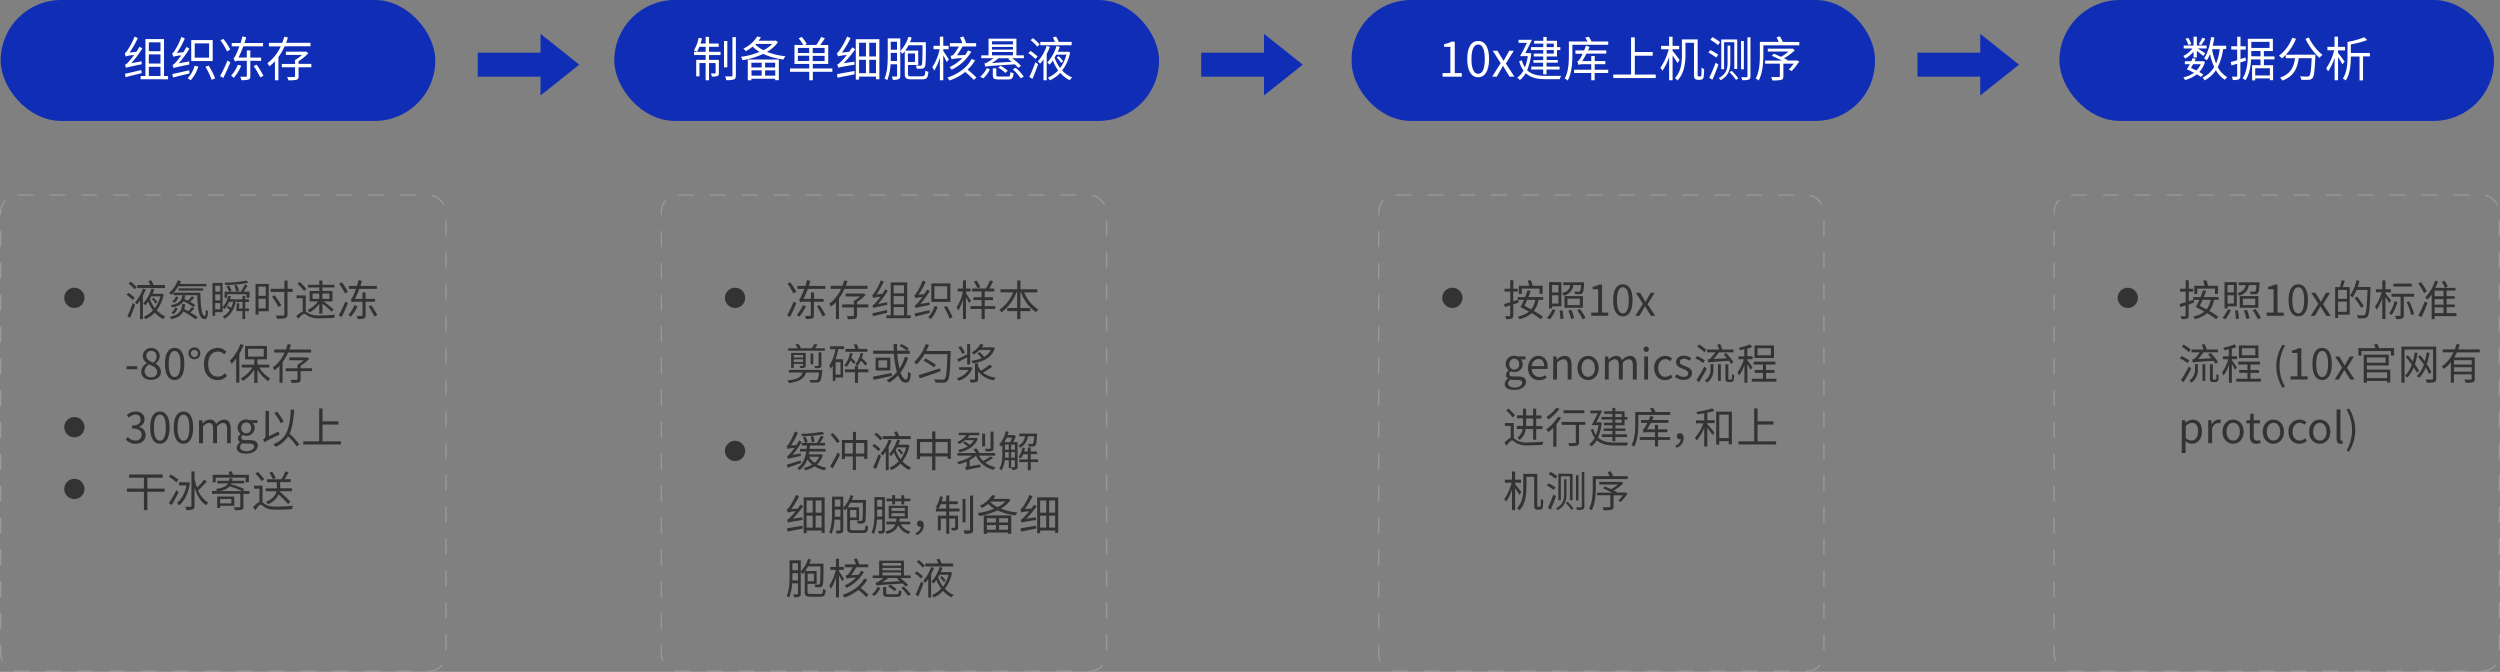<svg xmlns="http://www.w3.org/2000/svg" viewBox="0 0 942.03 253.17"><rect x="0" y="0" width="942.03" height="253.17" fill="#808080" stroke="none"/><defs><style>.cls-1{fill:#102db5;}.cls-2{fill:#fff;}.cls-3{fill:none;stroke:#999;stroke-miterlimit:10;stroke-width:0.5px;stroke-dasharray:6;}.cls-4{fill:#333;}</style></defs><title>资源 5-12</title><g id="图层_2" data-name="图层 2"><g id="图层_1-2" data-name="图层 1"><rect class="cls-1" x="0.25" width="163.78" height="45.56" rx="22.78" ry="22.78"/><path class="cls-2" d="M53.38,23.11a6.83,6.83,0,0,0,0,1.11c-4.88,1-5.5,1.16-5.89,1.35a8.39,8.39,0,0,0-.4-1.15,3.82,3.82,0,0,0,1.43-1.21,26.59,26.59,0,0,0,2-2.48,12.76,12.76,0,0,0-3.17.56A9.74,9.74,0,0,0,47,20c.32-.07.64-.49,1.06-1.1a26.87,26.87,0,0,0,2.65-5.11l1.2.57a32.32,32.32,0,0,1-3.11,5.44l2.59-.29c.41-.63.83-1.28,1.19-1.91l1.06.63a37.22,37.22,0,0,1-4.16,5.57Zm0,4.43-6.07,1.54-.24-1.29c1.54-.29,3.88-.87,6.18-1.39Zm9.95,1.11v1.23H53V28.65H54.8V14.72h7V28.65ZM56.08,15.94v3.35h4.39V15.94Zm0,8h4.39V20.51H56.08Zm0,4.7h4.39V25.16H56.08Z"/><path class="cls-2" d="M71.34,23.14a5.71,5.71,0,0,0,0,1.17c-4.92,1-5.53,1.14-5.92,1.39A9.82,9.82,0,0,0,65,24.47c.4-.07.83-.5,1.39-1.17a23.55,23.55,0,0,0,1.91-2.44,13.76,13.76,0,0,0-3,.52,10.92,10.92,0,0,0-.45-1.26c.34-.09.65-.51,1-1.12a24.06,24.06,0,0,0,2.51-5.11l1.28.59a29.74,29.74,0,0,1-3,5.46l2.43-.25c.43-.64.83-1.32,1.19-2l1.1.65a37.72,37.72,0,0,1-4,5.51Zm.07,4.52c-2.21.54-4.5,1.1-6.23,1.55l-.25-1.33c1.59-.31,4-.85,6.34-1.39Zm3.32-2.59a13.75,13.75,0,0,1-2.87,5.18,12.49,12.49,0,0,0-1.17-.77,11,11,0,0,0,2.65-4.72ZM80.15,23H72.06V15.09h8.09Zm-1.37-6.65h-5.4v5.37h5.4Zm-.17,8.36a24.76,24.76,0,0,1,2.45,4.84l-1.31.52a27.49,27.49,0,0,0-2.34-4.91Z"/><path class="cls-2" d="M82.91,28.67a48.62,48.62,0,0,0,2.81-5.87l1.08.68C86,25.43,85,27.7,84.14,29.37Zm2.67-9.27a23.31,23.31,0,0,0-2.51-4.18l1.08-.59a23.66,23.66,0,0,1,2.6,4Zm5.33,5.38a18.29,18.29,0,0,1-2.83,4.56,9.69,9.69,0,0,0-1-.83,13.16,13.16,0,0,0,2.53-4.11Zm3.42-1.87V28.6c0,.79-.16,1.15-.69,1.37a8.55,8.55,0,0,1-2.7.23,4.66,4.66,0,0,0-.41-1.28c1,0,1.87,0,2.12,0s.36-.09.36-.34V22.91H90.17a3.28,3.28,0,0,0-1.69.27A12.18,12.18,0,0,0,88,21.86c.34-.1.64-.66,1-1.47a28.1,28.1,0,0,0,1.19-2.94H87.32V16.21h3.33c.26-.81.51-1.67.71-2.5l1.4.34a22.15,22.15,0,0,1-.65,2.16h7v1.24H91.7c-.58,1.53-1.21,3-1.82,4.23H93V19h1.32v2.7H98.4v1.23Zm2.39,1.47a36,36,0,0,1,2.56,4.2l-1.21.59a37.8,37.8,0,0,0-2.48-4.3Z"/><path class="cls-2" d="M107.23,17.45a21.51,21.51,0,0,1-2.32,4.07v8.72H103.6V23.09A13.74,13.74,0,0,1,101.45,25a9.75,9.75,0,0,0-.68-1.21,15.71,15.71,0,0,0,5-6.3h-4.43V16.16h5c.31-.78.58-1.57.8-2.34l1.36.32c-.21.68-.43,1.35-.7,2H117v1.29Zm10.09,7.89h-4.81v3.33c0,.79-.16,1.17-.76,1.39a12.5,12.5,0,0,1-3.11.19A6.2,6.2,0,0,0,108.2,29a24,24,0,0,0,2.58,0c.32,0,.4-.09.4-.34V25.34h-5V24.08h5V22.6a14.36,14.36,0,0,0,2.64-1.91h-6.1V19.47h7.33l.27-.09.86.68a17.93,17.93,0,0,1-3.67,3v1h4.81Z"/><rect class="cls-1" x="776.01" width="163.78" height="45.56" rx="22.78" ry="22.78"/><path class="cls-2" d="M826.56,19.45a11.46,11.46,0,0,1-3.17,2.63,4.43,4.43,0,0,0-.72-1,9.25,9.25,0,0,0,3.47-2.81h-3.29V17.15h3.71V13.82h1.24v3.33h3.67v1.11h-3.38c.9.52,2.45,1.53,2.86,1.84l-.74,1a30.37,30.37,0,0,0-2.41-1.91v2.47h-1.24ZM829.35,29a14.92,14.92,0,0,0-1.57-1,11.83,11.83,0,0,1-4.45,2.16,4.14,4.14,0,0,0-.63-1,11.12,11.12,0,0,0,4-1.72A25.54,25.54,0,0,0,824,26.11a20.9,20.9,0,0,0,1.15-1.91h-1.87V23.07h2.43c.18-.4.34-.77.47-1.15l1.18.21c-.12.31-.23.62-.37.94h2.93l.2-.05.75.3a9.28,9.28,0,0,1-2.16,3.82,15.33,15.33,0,0,1,1.52.94ZM824.65,17a9.07,9.07,0,0,0-1.12-2.36l1-.39a8.3,8.3,0,0,1,1.17,2.32Zm1.73,7.18c-.27.51-.54,1-.79,1.43.66.29,1.38.63,2,.95a6.78,6.78,0,0,0,1.67-2.38ZM831,14.66A25.45,25.45,0,0,1,829.4,17l-.86-.42a16.1,16.1,0,0,0,1.35-2.39Zm6.69,3.87a22,22,0,0,1-2,6.77,9.26,9.26,0,0,0,3.58,3.77,4.63,4.63,0,0,0-.88,1,9.91,9.91,0,0,1-3.4-3.6,11.66,11.66,0,0,1-4.27,3.82,5.06,5.06,0,0,0-.74-1.08,10,10,0,0,0,4.36-4,21.89,21.89,0,0,1-1.58-4.81,14.88,14.88,0,0,1-1.23,2.36,7.46,7.46,0,0,0-1-.81c1.37-1.89,2.18-4.9,2.63-8l1.23.18a28.51,28.51,0,0,1-.62,3.11h5.08v1.24Zm-4.16,0a25.56,25.56,0,0,0,1.53,5.39,20.51,20.51,0,0,0,1.35-5.39Z"/><path class="cls-2" d="M844.2,23.54V28.6c0,.74-.17,1.08-.61,1.29a5.22,5.22,0,0,1-2.24.26A5.24,5.24,0,0,0,841,28.9c.77,0,1.49,0,1.69,0s.3-.07.3-.34V24c-.75.25-1.47.47-2.12.67l-.32-1.28,2.44-.72V18.68h-2.23V17.43H843v-3.6h1.25v3.6h2v1.25h-2v3.56l1.87-.59.18,1.22Zm8.87-1.17v2.21h3.46v5.64h-1.22v-.67h-5.53v.74h-1.17V24.58h3.19V22.37h-3.55c-.16,2.66-.65,5.69-2.16,7.9a3.81,3.81,0,0,0-1.08-.75c1.85-2.76,2-6.67,2-9.51v-5.4h9.44v4.63h-3.39v2h4v1.15Zm-1.27-1.15v-2h-3.48V20c0,.4,0,.77,0,1.21Zm-3.48-5.44v2.28h6.86V15.78Zm7,9.94h-5.53v2.72h5.53Z"/><path class="cls-2" d="M872.46,20.59s0,.46,0,.64c-.25,5.46-.48,7.51-1.09,8.2a1.79,1.79,0,0,1-1.41.63,23.11,23.11,0,0,1-2.82,0,3,3,0,0,0-.44-1.33c1.17.11,2.25.12,2.69.12a1,1,0,0,0,.77-.23c.45-.45.7-2.21.92-6.68h-4.88c-.49,3.55-1.68,6.77-6.2,8.43a4.55,4.55,0,0,0-.84-1.14c4.23-1.42,5.22-4.27,5.63-7.29H861.3V20.66A15.53,15.53,0,0,1,859.89,22a10.55,10.55,0,0,0-1.15-1,15.27,15.27,0,0,0,5-6.77l1.42.39a19.87,19.87,0,0,1-3.8,6ZM870,14.14a19,19,0,0,0,5.14,6.54A6.42,6.42,0,0,0,874,21.81a24.39,24.39,0,0,1-5.27-7.17Z"/><path class="cls-2" d="M882.63,24.24c-.31-.63-1-1.76-1.62-2.72v8.73h-1.3V21.76a19,19,0,0,1-2.47,5.16,7.22,7.22,0,0,0-.7-1.2,19.8,19.8,0,0,0,3-6.77H877V17.67h2.68V13.82H881v3.85h2.63V19H881v.92c.63.75,2.12,2.77,2.48,3.31Zm10.4-3h-2.61v9.05h-1.31v-9h-3.28v.09c0,2.68-.25,6.44-1.94,8.93a4.34,4.34,0,0,0-1.1-.69c1.62-2.39,1.78-5.74,1.78-8.24V15.8a30.74,30.74,0,0,0,6.3-1.77L892,15.08a33.76,33.76,0,0,1-6.18,1.65v3.21H893Z"/><rect class="cls-1" x="231.48" width="205.27" height="45.56" rx="22.78" ry="22.78"/><path class="cls-2" d="M267.17,19.52h4.34v1.23h-4.34v1.8h3.71v4.91c0,.62-.09,1-.54,1.17a5.53,5.53,0,0,1-2.09.22,4,4,0,0,0-.4-1.17c.78,0,1.37,0,1.55,0s.25-.05.25-.23V23.77h-2.48v6.47h-1.28V23.77h-2.32v5h-1.23V22.55h3.55v-1.8h-4.37V19.52h4.37V17.63h-2.34a14.09,14.09,0,0,1-.9,1.86,8,8,0,0,0-1.19-.51,14.1,14.1,0,0,0,1.8-4.73l1.26.25c-.16.63-.34,1.3-.54,1.91h1.91V13.89h1.28v2.52h3.64v1.22h-3.64Zm6.9,5.84h-1.26V15.45h1.26ZM277.29,14V28.42c0,.88-.2,1.28-.74,1.51a9,9,0,0,1-2.88.27,7.43,7.43,0,0,0-.43-1.4c1.06,0,2.07,0,2.37,0s.38-.09.38-.39V14Z"/><path class="cls-2" d="M293.15,15.85A11.88,11.88,0,0,1,289,19.54a26.8,26.8,0,0,0,7,1.66,5.41,5.41,0,0,0-.81,1.24,27.09,27.09,0,0,1-7.63-2.12,29.34,29.34,0,0,1-7.76,2.37,6,6,0,0,0-.6-1.28,27.74,27.74,0,0,0,7-1.85,12.14,12.14,0,0,1-2.59-2A16.67,16.67,0,0,1,281,19.31a3.83,3.83,0,0,0-.9-1,11.8,11.8,0,0,0,5.2-4.55l1.43.27a9.17,9.17,0,0,1-.92,1.31h6.23l.23-.07Zm-11.37,6.59h11.69v7.78h-1.4v-.54h-8.94v.57h-1.35Zm1.35,1.19v1.8H287v-1.8ZM287,28.51v-2h-3.82v2Zm-2.36-11.78a10.32,10.32,0,0,0,3.05,2.18A13,13,0,0,0,291,16.55h-6.2Zm7.48,6.9H288.3v1.8h3.77Zm0,4.88v-2H288.3v2Z"/><path class="cls-2" d="M313.65,27.05h-7.37v3.2h-1.35v-3.2h-7.25V25.81h7.25V24.1h-5.56V16.93h3.31a15.4,15.4,0,0,0-1.74-2.48l1.11-.54A12.81,12.81,0,0,1,304,16.55l-.74.38h4.34a21.46,21.46,0,0,0,1.8-3l1.42.48c-.52.85-1.17,1.78-1.73,2.54h3V24.1h-5.82v1.71h7.37Zm-13-7.09h4.25v-1.9h-4.25Zm4.25,3V21h-4.25V23Zm5.82-4.9h-4.47V20h4.47Zm0,3h-4.47V23h4.47Z"/><path class="cls-2" d="M320,19.52c.38-.54.78-1.13,1.13-1.69l1.14.72a37.49,37.49,0,0,1-4.38,5.26l4.07-.58a8.08,8.08,0,0,0,.06,1.15c-5.12.81-5.75,1-6.16,1.16a6.69,6.69,0,0,0-.41-1.25c.41-.07.86-.5,1.47-1.11a26.37,26.37,0,0,0,2.16-2.43,13.11,13.11,0,0,0-3.31.5A9.43,9.43,0,0,0,315.3,20c.34-.09.68-.52,1.12-1.13a28.67,28.67,0,0,0,2.79-5.08l1.29.56a32.87,32.87,0,0,1-3.27,5.46Zm-4.59,8.39c1.64-.25,4.14-.73,6.57-1.17L322,28l-6.42,1.28Zm15.95-13.14V29.86h-1.28v-1h-6.37V30h-1.24V14.77Zm-7.65,1.33v5.17h2.59V16.1Zm0,11.49h2.59V22.53h-2.59Zm6.37-11.49h-2.53v5.17h2.53Zm0,11.49V22.53h-2.53v5.06Z"/><path class="cls-2" d="M347.49,28.74c.93,0,1.1-.36,1.19-2.14a4.15,4.15,0,0,0,1.15.47c-.18,2.21-.58,2.82-2.27,2.82h-4.14c-1.93,0-2.5-.39-2.5-2.07V19.29c-.29.36-.56.7-.85,1a7.38,7.38,0,0,0-.83-.89v9.13c0,.7-.16,1.08-.59,1.28a5.26,5.26,0,0,1-2.25.27,5.25,5.25,0,0,0-.35-1.24c.78,0,1.46,0,1.68,0s.3-.11.3-.35V24.22h-2.46a19,19,0,0,1-1.24,6,4.73,4.73,0,0,0-1.05-.61c1.15-2.52,1.23-6.1,1.23-8.75V14.48h4.73v4.76a14.13,14.13,0,0,0,3.08-5.39l1.22.33c-.19.57-.41,1.15-.66,1.71h6v.61c0,6.16-.06,8.19-.45,8.78a1.39,1.39,0,0,1-1.1.6,13.61,13.61,0,0,1-1.93,0,2.93,2.93,0,0,0-.36-1.19c.74,0,1.42.07,1.73.07s.4,0,.52-.25c.25-.4.31-2.23.33-7.45h-5.28a20.44,20.44,0,0,1-1.21,2H346v5.44h-3.85v3.36c0,.76.22.92,1.33.92ZM338,23V19.92h-2.35v1c0,.63,0,1.33,0,2.07Zm-2.35-7.27v3H338v-3Zm6.46,4.43v3.18h2.67V20.14Z"/><path class="cls-2" d="M356.74,23.36c-.25-.56-.81-1.6-1.3-2.49v9.38h-1.28V21.67A18.11,18.11,0,0,1,352,26.62a5,5,0,0,0-.7-1.3,20,20,0,0,0,2.77-6.79h-2.3V17.27h2.39V13.82h1.28v3.45h2v1.26h-2v.71c.49.66,1.8,2.68,2.11,3.18Zm10.69-.65a15.06,15.06,0,0,1-2.82,3.53,32.81,32.81,0,0,1,3.33,3l-1,.88a32.26,32.26,0,0,0-3.24-3,19.61,19.61,0,0,1-5.94,3.22,6.76,6.76,0,0,0-.79-1.1c4.17-1.35,7.59-3.92,9.12-7ZM366,19.47a17.2,17.2,0,0,1-7.42,6.81,4.72,4.72,0,0,0-.75-1,16.67,16.67,0,0,0,4.8-3.39,22.3,22.3,0,0,0-4.08.43,9.48,9.48,0,0,0-.36-1.26,2.17,2.17,0,0,0,1.15-.52,29.42,29.42,0,0,0,2-3h-3.42V16.26h4.7a13.24,13.24,0,0,0-.9-2.14l1.24-.38A10,10,0,0,1,364,16.19l-.18.07h4v1.25h-5.08c-.61,1-1.48,2.37-2.12,3.36l3.06-.18A10.14,10.14,0,0,0,364.75,19Z"/><path class="cls-2" d="M369.35,28.9a9.79,9.79,0,0,0,2.51-3.24l1.15.49a10.7,10.7,0,0,1-2.49,3.38Zm16.46-8.06v1.1H381.4a24.62,24.62,0,0,1,3.35,2.88l-1.06.73a18.23,18.23,0,0,0-1.32-1.31c-9.52.63-10.44.68-11.07.9a11.81,11.81,0,0,0-.38-1.22,3,3,0,0,0,1.15-.47,17.13,17.13,0,0,0,2.29-1.51h-4.61v-1.1h2.75V14.57H383v6.27Zm-4.56,2.43c-.46-.36-.91-.72-1.36-1l.48-.32h-4.08a20.46,20.46,0,0,1-2.6,1.8Zm-7.45-7.71v1.17h7.89V15.56Zm0,3.12h7.89v-1H373.8Zm0,2.16h7.89V19.6H373.8Zm6,8c.73,0,.86-.21.93-1.71a3.71,3.71,0,0,0,1.19.45c-.16,1.89-.57,2.36-2,2.36h-3.47c-1.86,0-2.34-.32-2.34-1.62V25.74h1.31v2.57c0,.43.18.52,1.12.52Zm-1-1.35a10.9,10.9,0,0,0-2.68-2l.88-.7a10.57,10.57,0,0,1,2.74,1.91Zm3.91-1.93a16.78,16.78,0,0,1,3.06,3.3l-1.15.65a17.62,17.62,0,0,0-3-3.37Z"/><path class="cls-2" d="M390.11,22.19A17.58,17.58,0,0,0,387.48,20l.83-.81A17.22,17.22,0,0,1,391,21.31ZM387.84,29a48.84,48.84,0,0,0,2.3-5.54l1.05.72c-.61,1.8-1.44,3.94-2.16,5.56Zm3-11.41a15.83,15.83,0,0,0-2.5-2.47l.87-.76a19.23,19.23,0,0,1,2.55,2.36Zm4.79.07a28.41,28.41,0,0,1-1.22,2.68v9.9h-1.21V22.37A12.84,12.84,0,0,1,391.91,24a5.34,5.34,0,0,0-.88-.82,16.39,16.39,0,0,0,3.36-5.87Zm8.16-.6H392V15.8h5.49a12,12,0,0,0-.76-1.68l1.21-.34a10.53,10.53,0,0,1,1,2h4.9Zm-.56,2.69a15.78,15.78,0,0,1-3,6.8A10.5,10.5,0,0,0,404,29.17a5.07,5.07,0,0,0-.88,1.07,11.41,11.41,0,0,1-3.6-2.76,12.35,12.35,0,0,1-3.93,2.79,5.63,5.63,0,0,0-.77-1,11.3,11.3,0,0,0,3.91-2.75,15.8,15.8,0,0,1-2-3.69,13,13,0,0,1-1.24,1.55,6.65,6.65,0,0,0-.85-.83,15.87,15.87,0,0,0,3.46-6.2l1.24.31c-.21.61-.46,1.24-.74,1.86h3.7l.21-.06ZM398,20.6c-.2.38-.41.74-.61,1.12a13.83,13.83,0,0,0,2.07,3.89,13.69,13.69,0,0,0,2.36-5Zm.89.56a9.9,9.9,0,0,1,1.69,1.91l-.74.63a9,9,0,0,0-1.66-2Z"/><rect class="cls-1" x="509.3" width="197.2" height="45.56" rx="22.33" ry="22.33"/><path class="cls-2" d="M543.58,27.52h2.94V17.67h-2.34V16.62a8.28,8.28,0,0,0,2.73-.93h1.26V27.52h2.65v1.37h-7.24Z"/><path class="cls-2" d="M552.87,22.24c0-4.59,1.6-6.8,4.12-6.8s4.11,2.23,4.11,6.8-1.61,6.88-4.11,6.88S552.87,26.83,552.87,22.24Zm6.62,0c0-3.85-1-5.47-2.5-5.47s-2.52,1.62-2.52,5.47,1,5.57,2.52,5.57S559.49,26.13,559.49,22.24Z"/><path class="cls-2" d="M565.47,23.79l-3-4.68h1.76l1.32,2.16c.3.54.65,1.08,1,1.62h.07c.31-.54.6-1.08.88-1.62l1.21-2.16h1.71l-3,4.84,3.22,4.94h-1.8l-1.44-2.29c-.32-.59-.68-1.19-1-1.75h-.09c-.34.56-.67,1.16-1,1.75L564,28.89h-1.73Z"/><path class="cls-2" d="M577,20.12a21.87,21.87,0,0,1-1.55,6.32c1.75,1.76,4.23,2.16,7.3,2.16.7,0,4.57,0,5.49,0a4.63,4.63,0,0,0-.51,1.24h-5c-3.33,0-5.94-.47-7.8-2.28a9.06,9.06,0,0,1-2.23,2.62,4.53,4.53,0,0,0-1-.91,8.34,8.34,0,0,0,2.36-2.7,11.14,11.14,0,0,1-1.62-3.46l1-.4a9.71,9.71,0,0,0,1.17,2.67,18,18,0,0,0,1.08-4.23h-2.92c.78-1.32,1.77-3.26,2.58-5h-3.15V15h5.06c-.76,1.58-1.71,3.49-2.51,5H576l.24,0Zm4.54-3.68h-3.46V15.38h3.46V13.91h1.26v1.47h3.91v2.38h1.24v1.1h-1.24v2.41h-3.91v1.35H587v1h-4.25V25.1h4.92v1.1h-4.92V28h-1.26V26.2H577V25.1h4.47V23.65H577.8v-1h3.71V21.27h-3.58V20.19h3.58V18.86h-4.63v-1.1h4.63Zm1.26,0v1.32h2.7V16.44Zm2.7,2.42h-2.7v1.33h2.7Z"/><path class="cls-2" d="M592.49,16.89v3.89c0,2.81-.24,6.86-1.77,9.58a4.62,4.62,0,0,0-1.13-.77c1.46-2.58,1.58-6.2,1.58-8.81V15.63h7a7.68,7.68,0,0,0-.83-1.45l1.3-.36a8.64,8.64,0,0,1,1.05,1.81H606v1.26ZM606,27.5h-5.12v2.75H599.6V27.5h-6.46V26.28h6.46V24.2h-3.11a3.35,3.35,0,0,0-1.7.27,10.44,10.44,0,0,0-.43-1.31c.31-.07.61-.47,1-1a19.76,19.76,0,0,0,1-1.88h-2.72V19h3.27a15.41,15.41,0,0,0,.69-1.79l1.39.49c-.19.43-.38.87-.6,1.3h6.88v1.2h-7.47A27.18,27.18,0,0,1,596.2,23h3.4V21.11h1.31V23h4v1.2h-4v2.08H606Z"/><path class="cls-2" d="M623.9,28.08v1.33h-16V28.08h6.7v-14h1.42v5.51h6.73V21h-6.73v7.12Z"/><path class="cls-2" d="M632.12,23.81c-.37-.67-1.2-1.93-1.87-2.92v9.36h-1.31V21.52a19.3,19.3,0,0,1-2.56,5.17,6.78,6.78,0,0,0-.72-1.17,21.42,21.42,0,0,0,3.12-6.95h-2.85V17.29h3V13.83h1.31v3.46h2.5v1.28h-2.5v.59c.61.69,2.27,2.87,2.65,3.37Zm8.49,5a.47.47,0,0,0,.34-.12c.09-.11.12-.27.18-.69s0-1.35,0-2.55a3.06,3.06,0,0,0,1,.57,21.24,21.24,0,0,1-.15,2.79,1.48,1.48,0,0,1-.46,1,1.66,1.66,0,0,1-.94.26h-.88a1.55,1.55,0,0,1-1-.36c-.29-.26-.38-.56-.38-2.13V16.12H635.1V20.6c0,3-.38,7-3,9.71a4.27,4.27,0,0,0-1-.9c2.43-2.5,2.66-6.07,2.66-8.82V14.84h5.94V27.7a2.41,2.41,0,0,0,.11,1,.46.46,0,0,0,.31.1Z"/><path class="cls-2" d="M644.45,18.86a20,20,0,0,1,3,1.76l-.78,1.06a25.8,25.8,0,0,0-2.93-1.89Zm2,4.75,1.08.7c-.65,1.88-1.53,4.09-2.29,5.73l-1.2-.7A54.26,54.26,0,0,0,646.47,23.61ZM645.26,14a18.44,18.44,0,0,1,2.9,1.88L647.35,17a16.72,16.72,0,0,0-2.88-2ZM652,17.18V23.5c0,2.4-.51,5.12-3.73,6.74a3.37,3.37,0,0,0-.63-.83c3-1.53,3.33-3.76,3.33-5.91V17.18Zm2.61-2.3V26h-1.1V15.9h-3.85V26.08h-1.07V14.88Zm-2.09,11.81A18.39,18.39,0,0,1,655,29.53l-.84.6a20.71,20.71,0,0,0-2.47-2.94Zm4.59-11.25V26.13h-1.06V15.44Zm2.49-1.39V28.71c0,.75-.18,1.08-.62,1.27a6.86,6.86,0,0,1-2.48.22,5.4,5.4,0,0,0-.4-1.12c1,0,1.78,0,2,0s.36-.09.36-.36V14.05Z"/><path class="cls-2" d="M678,15.83v1.26H664.45v3.69c0,2.78-.25,6.85-1.78,9.55a5.27,5.27,0,0,0-1.12-.76c1.46-2.56,1.59-6.18,1.59-8.79v-5h7.11c-.23-.54-.56-1.2-.83-1.71l1.28-.38a23.24,23.24,0,0,1,1.08,2.09Zm-1,6.92,1,.41a30.17,30.17,0,0,1-2.85,3.6L674,26.22A17.66,17.66,0,0,0,675.88,24H672v4.73c0,.81-.19,1.16-.84,1.37a13.69,13.69,0,0,1-3.33.2,5.93,5.93,0,0,0-.45-1.26c1.31,0,2.52,0,2.86,0s.43-.09.43-.34V24h-5.56V22.84h6.3c-1.15-.62-2.59-1.3-3.78-1.82l.81-.78c.81.35,1.74.74,2.63,1.17a14.93,14.93,0,0,0,2.88-2h-7.82V18.33h9l.3-.07.87.67a17.87,17.87,0,0,1-4.07,3c.52.27,1,.51,1.35.72l-.14.15h3.33Z"/><polygon class="cls-1" points="218.28 24.36 203.68 12.76 203.68 19.84 180.01 19.84 180.01 28.89 203.68 28.89 203.68 35.97 218.28 24.36"/><polygon class="cls-1" points="490.89 24.36 476.29 12.76 476.29 19.84 452.62 19.84 452.62 28.89 476.29 28.89 476.29 35.97 490.89 24.36"/><polygon class="cls-1" points="760.78 24.36 746.19 12.76 746.19 19.84 722.52 19.84 722.52 28.89 746.19 28.89 746.19 35.97 760.78 24.36"/><rect class="cls-3" x="0.25" y="73.49" width="167.77" height="179.43" rx="6.37" ry="6.37"/><path class="cls-4" d="M50,113.06a15.59,15.59,0,0,0-2.33-2l.73-.72a14.91,14.91,0,0,1,2.37,1.92Zm-2,6.07a46.51,46.51,0,0,0,2-4.93l.92.64c-.54,1.6-1.28,3.5-1.92,4.94ZM50.68,109a15,15,0,0,0-2.23-2.19l.77-.67a15.65,15.65,0,0,1,2.27,2.09Zm4.25.06a23.78,23.78,0,0,1-1.09,2.39v8.8H52.77v-7a11.62,11.62,0,0,1-1.17,1.47,5,5,0,0,0-.78-.73,14.48,14.48,0,0,0,3-5.22Zm7.25-.52H51.7v-1.14h4.88a9.44,9.44,0,0,0-.67-1.49l1.07-.3a9.68,9.68,0,0,1,.85,1.79h4.35Zm-.49,2.38a14.17,14.17,0,0,1-2.64,6,9.36,9.36,0,0,0,3.28,2.32,4.54,4.54,0,0,0-.79,1,10.21,10.21,0,0,1-3.2-2.45,11,11,0,0,1-3.49,2.48,4.84,4.84,0,0,0-.68-.9,10,10,0,0,0,3.47-2.45,14,14,0,0,1-1.81-3.28,11.89,11.89,0,0,1-1.1,1.38,6.62,6.62,0,0,0-.76-.74,14.17,14.17,0,0,0,3.08-5.5l1.1.27c-.19.54-.42,1.1-.66,1.65h3.29l.19-.05Zm-4.66.75c-.18.34-.37.66-.54,1a11.92,11.92,0,0,0,1.84,3.45,12.07,12.07,0,0,0,2.09-4.45Zm.78.5a8.47,8.47,0,0,1,1.51,1.7l-.66.56a7.58,7.58,0,0,0-1.47-1.76Z"/><path class="cls-4" d="M75.51,110.29c.07,4.52.4,8.76,1.63,8.76.31,0,.4-1,.42-2.42a5.16,5.16,0,0,0,.83.71c-.11,2.09-.37,2.89-1.31,2.89-2.19,0-2.59-3.89-2.74-9h-8.9v-.91a8.12,8.12,0,0,1-.77.78,8.94,8.94,0,0,0-1-.7A11.76,11.76,0,0,0,67,105.64l1.18.28c-.14.37-.3.72-.46,1.06H77.78v.91H67.17a14.51,14.51,0,0,1-1.71,2.4ZM73.3,116.2a20.65,20.65,0,0,1-1.57,1.54,31.1,31.1,0,0,1,2.8,1.8l-.88.74a35.26,35.26,0,0,0-4.59-2.93c-.69,1.39-2,2.34-4.5,2.9a3,3,0,0,0-.61-.88c3.65-.71,4.44-2.21,4.69-4.8h1.11a10.74,10.74,0,0,1-.35,1.87l1.55.83a13.23,13.23,0,0,0,1.36-1.55Zm-.51-.5a18.13,18.13,0,0,0-3.67-2.17c-.68,1.15-1.93,1.87-4.24,2.32a2.81,2.81,0,0,0-.56-.87c3.25-.56,4.1-1.65,4.39-3.68h1.1a7.11,7.11,0,0,1-.33,1.41c.44.18.89.38,1.34.59a14.09,14.09,0,0,0,1.43-1.66l1,.46a19.27,19.27,0,0,1-1.63,1.63,11.82,11.82,0,0,1,2,1.25Zm-8.2,2.13a5,5,0,0,0,1.51-2l.83.36a5.3,5.3,0,0,1-1.52,2.18ZM67.17,112a4.5,4.5,0,0,1-1.44,2.11l-.81-.53a4,4,0,0,0,1.4-1.95Zm.1-2.5v-.85h9.31v.85Z"/><path class="cls-4" d="M89,112.9c-.62,3.68-2.22,5.94-4.42,7.19a3.62,3.62,0,0,0-.62-.82,6.75,6.75,0,0,0,2.63-2.43,10.78,10.78,0,0,0-1.11-1l.55-.64a11.36,11.36,0,0,1,1,.88,9.35,9.35,0,0,0,.83-2.39H86.34a10.09,10.09,0,0,1-1.68,2.76,4.84,4.84,0,0,0-.75-.48v1.68H81.08V119h-1V106.61h3.78v9.17a9.44,9.44,0,0,0,2.16-4.32l1,.18c-.1.37-.21.75-.34,1.1h1.48l.16,0Zm-7.9-5.23v2.22H83v-2.22Zm0,3.25v2.27H83v-2.27ZM83,116.54v-2.33H81.08v2.33Zm10.51-10a40.66,40.66,0,0,1-8.64.83,2.85,2.85,0,0,0-.27-.86,46.35,46.35,0,0,0,8.32-.8Zm.5,3.36v2.32H92.89v-1.37H85.62v1.37h-1v-2.32h1.73a18.48,18.48,0,0,0-1-2l.89-.4a16,16,0,0,1,1,2l-.78.4h4.32a18,18,0,0,0,1.51-2.72l1,.42c-.46.76-1,1.63-1.47,2.3Zm-4.91,0a17.74,17.74,0,0,0-.82-2.22l.91-.35a14.34,14.34,0,0,1,.87,2.16Zm3.31,6.37H93.8v.95H92.36v3h-1v-3H89a26.11,26.11,0,0,0,.22-2.95h.93c0,.64-.06,1.36-.11,2H91.4v-2.48H89.05v-1H91.4v-1.29h1v1.29h1.39v1H92.36Z"/><path class="cls-4" d="M101.25,117.3H97.41v1.27H96.29V107h5ZM97.41,108v3.49h2.72V108Zm2.72,8.18V112.6H97.41v3.62ZM110.26,110h-1.93v8.48c0,.85-.24,1.22-.8,1.4a11.17,11.17,0,0,1-3.17.2,4.68,4.68,0,0,0-.43-1.18c1.23,0,2.41,0,2.76,0s.45-.11.45-.43V110H102v-1.17h5.17v-3.1h1.19v3.1h1.93Zm-5.31,5.7a44.9,44.9,0,0,0-2.43-3.91l1-.51c.85,1.22,2,2.85,2.5,3.81Z"/><path class="cls-4" d="M115.22,117.43c.34.16.67.43,1.23.75a8.71,8.71,0,0,0,4.1.68c1.82,0,4.16-.12,5.71-.28a5.38,5.38,0,0,0-.33,1.19c-1.15.08-3.91.16-5.41.16a8.5,8.5,0,0,1-4.32-.79c-.66-.4-1.17-.84-1.54-.84-.58,0-1.41.83-2.27,1.82l-.74-1a7.63,7.63,0,0,1,2.42-1.75v-5h-2.32V111.3h3.47Zm-.67-7.78a21,21,0,0,0-2.47-2.75l.88-.62a19.17,19.17,0,0,1,2.53,2.65Zm5.76,4.82a10.78,10.78,0,0,1-3.68,3.25,4.7,4.7,0,0,0-.77-.9,9.89,9.89,0,0,0,3.94-3.25h-3.12v-3.93h3.63v-1.32h-4.26v-1h4.26v-1.63h1.17v1.63H126v1h-4.51v1.32h3.79v3.93h-3.41a29.85,29.85,0,0,1,3.86,3.09l-.77.8a26.38,26.38,0,0,0-3.47-3v3.7h-1.17Zm-2.53-1.86h2.53v-2h-2.53Zm3.7-2v2h2.64v-2Z"/><path class="cls-4" d="M127.62,118.82a44.25,44.25,0,0,0,2.5-5.21l1,.6c-.69,1.73-1.62,3.75-2.37,5.24Zm2.37-8.24a21.28,21.28,0,0,0-2.23-3.71l1-.53a21.28,21.28,0,0,1,2.31,3.6Zm4.73,4.79a16.28,16.28,0,0,1-2.51,4,7.94,7.94,0,0,0-.93-.74,11.55,11.55,0,0,0,2.26-3.65Zm3.05-1.67v5.06c0,.7-.15,1-.61,1.22a7.47,7.47,0,0,1-2.4.21,4.34,4.34,0,0,0-.37-1.14h1.89c.24,0,.32-.08.32-.3V113.7h-2.53a3,3,0,0,0-1.51.24,8.14,8.14,0,0,0-.4-1.17c.31-.09.58-.59.92-1.31a27,27,0,0,0,1-2.61h-2.59v-1.1h3c.22-.72.45-1.49.63-2.23l1.24.31q-.24,1-.57,1.92H142v1.1h-6.59a40,40,0,0,1-1.62,3.76h2.79v-2.4h1.17v2.4h3.61v1.09Zm2.12,1.31a32.44,32.44,0,0,1,2.28,3.73l-1.07.53a34.47,34.47,0,0,0-2.21-3.82Z"/><path class="cls-4" d="M47.67,138h4.09v1.13H47.67Z"/><path class="cls-4" d="M53.2,140.1a3.76,3.76,0,0,1,2.16-3.23v-.08a3.26,3.26,0,0,1-1.58-2.71,3.22,3.22,0,0,1,6.43.12A3.82,3.82,0,0,1,58.64,137v.08a3.41,3.41,0,0,1,2,3.07c0,1.72-1.47,3-3.68,3S53.2,141.91,53.2,140.1Zm6,.05c0-1.57-1.44-2.16-3.11-2.83a3.21,3.21,0,0,0-1.6,2.66A2.25,2.25,0,0,0,57,142.14,2,2,0,0,0,59.24,140.15ZM59,134.28a2,2,0,0,0-2-2.1,1.8,1.8,0,0,0-1.85,1.9c0,1.41,1.26,2,2.64,2.57A3.16,3.16,0,0,0,59,134.28Z"/><path class="cls-4" d="M62.15,137.11c0-4.08,1.42-6.05,3.66-6.05s3.65,2,3.65,6.05-1.42,6.11-3.65,6.11S62.15,141.19,62.15,137.11Zm5.89,0c0-3.43-.9-4.87-2.23-4.87s-2.24,1.44-2.24,4.87.9,4.95,2.24,4.95S68,140.57,68,137.11Z"/><path class="cls-4" d="M71,133.09a2.25,2.25,0,1,1,2.26,2.29A2.2,2.2,0,0,1,71,133.09Zm3.61,0a1.35,1.35,0,1,0-1.35,1.46A1.36,1.36,0,0,0,74.6,133.09Zm2.25,4.08c0-3.79,2.23-6.08,5.24-6.08a4.47,4.47,0,0,1,3.21,1.44l-.86,1a3.1,3.1,0,0,0-2.34-1.05c-2.21,0-3.66,1.81-3.66,4.7s1.39,4.74,3.6,4.74a3.35,3.35,0,0,0,2.66-1.28l.88.94A4.47,4.47,0,0,1,82,143.22C79.05,143.22,76.85,141,76.85,137.17Z"/><path class="cls-4" d="M91.81,130a23.36,23.36,0,0,1-1.63,3.33V144.2H89v-9.12a17,17,0,0,1-1.71,2,10.09,10.09,0,0,0-.67-1.16,18,18,0,0,0,4-6.3Zm5.86,8.5a12.46,12.46,0,0,0,4.21,4.13,5.23,5.23,0,0,0-.85,1,14.4,14.4,0,0,1-4-4.34v5H95.8v-5a13.23,13.23,0,0,1-4.28,4.25,5.7,5.7,0,0,0-.83-.94,11.84,11.84,0,0,0,4.42-4.1h-4v-1.09H95.8v-2H92.34v-5.06h8.24v5.06H97v2h4.48v1.09Zm-4.21-4.13H99.4v-2.93H93.46Z"/><path class="cls-4" d="M108.55,132.85a19.05,19.05,0,0,1-2.07,3.62v7.75h-1.16v-6.36a11.73,11.73,0,0,1-1.91,1.67,9,9,0,0,0-.61-1.08,13.89,13.89,0,0,0,4.45-5.6h-3.94V131.7h4.42a21.28,21.28,0,0,0,.71-2.08l1.21.29c-.19.61-.38,1.2-.62,1.79h8.18v1.15Zm9,7h-4.27v3c0,.71-.15,1.05-.67,1.24a11.12,11.12,0,0,1-2.77.17,6.07,6.07,0,0,0-.39-1.13c1.06,0,2,0,2.29,0s.35-.08.35-.3v-2.95h-4.41v-1.12h4.41v-1.31a13,13,0,0,0,2.36-1.7H109v-1.08h6.52l.24-.08.76.6a15.76,15.76,0,0,1-3.26,2.64v.93h4.27Z"/><path class="cls-4" d="M47.39,165.62l.74-1A3.89,3.89,0,0,0,51,166a2.16,2.16,0,0,0,2.39-2.18c0-1.41-1-2.35-3.65-2.35v-1.12c2.42,0,3.25-1,3.25-2.24a1.83,1.83,0,0,0-2-1.89,3.65,3.65,0,0,0-2.43,1.17l-.78-.93a4.68,4.68,0,0,1,3.28-1.41c2,0,3.41,1.06,3.41,2.94a2.93,2.93,0,0,1-2.1,2.84v.06a3,3,0,0,1,2.5,3c0,2.1-1.68,3.34-3.76,3.34A4.86,4.86,0,0,1,47.39,165.62Z"/><path class="cls-4" d="M56.59,161.11c0-4.08,1.43-6.05,3.67-6.05s3.65,2,3.65,6.05-1.42,6.11-3.65,6.11S56.59,165.19,56.59,161.11Zm5.9,0c0-3.43-.9-4.87-2.23-4.87S58,157.68,58,161.11s.9,4.95,2.24,4.95S62.49,164.57,62.49,161.11Z"/><path class="cls-4" d="M65.47,161.11c0-4.08,1.43-6.05,3.67-6.05s3.65,2,3.65,6.05-1.43,6.11-3.65,6.11S65.47,165.19,65.47,161.11Zm5.89,0c0-3.43-.89-4.87-2.22-4.87s-2.24,1.44-2.24,4.87.9,4.95,2.24,4.95S71.36,164.57,71.36,161.11Z"/><path class="cls-4" d="M75,158.33h1.2l.13,1.26h0a3.82,3.82,0,0,1,2.7-1.49,2.31,2.31,0,0,1,2.41,1.67,4.08,4.08,0,0,1,2.86-1.67c1.79,0,2.64,1.19,2.64,3.41V167H85.57V161.7c0-1.63-.51-2.32-1.61-2.32a3.19,3.19,0,0,0-2.19,1.33V167H80.31V161.7c0-1.63-.51-2.32-1.62-2.32a3.21,3.21,0,0,0-2.19,1.33V167H75Z"/><path class="cls-4" d="M89.19,168.68a2.48,2.48,0,0,1,1.29-2v-.06a1.58,1.58,0,0,1-.8-1.43,2.11,2.11,0,0,1,1-1.61v-.07a3,3,0,0,1-1.14-2.33,3.1,3.1,0,0,1,3.27-3.11,3.34,3.34,0,0,1,1.21.23h3v1.12H95.25a2.47,2.47,0,0,1,.71,1.79,3,3,0,0,1-3.17,3,3.09,3.09,0,0,1-1.3-.3,1.29,1.29,0,0,0-.56,1c0,.56.35.94,1.52.94h1.7c2,0,3,.64,3,2.07,0,1.62-1.69,3-4.38,3C90.66,171,89.19,170.19,89.19,168.68Zm6.57-.45c0-.8-.62-1.07-1.77-1.07H92.48a5.27,5.27,0,0,1-1.12-.14,1.82,1.82,0,0,0-.89,1.47c0,.93.94,1.54,2.53,1.54S95.76,169.15,95.76,168.23Zm-1.13-7a1.86,1.86,0,1,0-3.7,0,1.86,1.86,0,1,0,3.7,0Z"/><path class="cls-4" d="M105,162.63a6.48,6.48,0,0,0,.31,1.12c-4.62,2.21-5.19,2.55-5.59,2.9a4.12,4.12,0,0,0-.66-1,1.79,1.79,0,0,0,1-1.44v-9.36h1.27v9.49Zm6.79,5.57a25.46,25.46,0,0,0-3.24-3.81,10.15,10.15,0,0,1-4.69,4,5.88,5.88,0,0,0-.88-1c5.13-2,6.23-6,6.6-13.06l1.25.06c-.23,3.8-.66,6.74-1.72,9a31.09,31.09,0,0,1,3.7,4.09Zm-6-8.74a21.25,21.25,0,0,0-2.4-3.81l1-.53a19.77,19.77,0,0,1,2.47,3.72Z"/><path class="cls-4" d="M128.47,166.3v1.18h-14.2V166.3h6V153.88h1.26v4.89h6V160h-6v6.33Z"/><path class="cls-4" d="M62,185.3H55.53v6.92h-1.3V185.3H47.84v-1.21h6.39V180H48.66v-1.2H61.3V180H55.53v4.12H62Z"/><path class="cls-4" d="M67.3,185.45c-.77,1.6-1.79,3.49-2.63,4.86l-1-.73a47.23,47.23,0,0,0,2.77-4.85Zm-.83-3.65a15.74,15.74,0,0,0-2.82-2.16l.69-.85a16.37,16.37,0,0,1,2.86,2Zm5.12.11c-.59,4-2.13,7-4.15,8.55a4.38,4.38,0,0,0-.76-1c1.64-1.14,3-3.63,3.61-6.56H67.44v-1.17h3.24l.21,0Zm6.34-.5a30.13,30.13,0,0,1-3.28,3.38,9.46,9.46,0,0,0,3.84,4.58,5,5,0,0,0-.85,1c-2.06-1.33-3.44-3.73-4.34-6.66v6.91c0,.74-.17,1.12-.64,1.32a6.26,6.26,0,0,1-2.4.27,5.22,5.22,0,0,0-.48-1.24c.91,0,1.73,0,2,0s.35-.08.35-.35v-13H73.3v2.82a23.83,23.83,0,0,0,.93,3.3,24.46,24.46,0,0,0,2.69-3Z"/><path class="cls-4" d="M94,186.12H91.72v4.78c0,.68-.14,1-.66,1.17a9.36,9.36,0,0,1-2.57.16,6.52,6.52,0,0,0-.39-1.09c1,0,1.86,0,2.13,0s.32-.08.32-.29v-4.77H79.89v-1.07H81.8a3,3,0,0,0-.48-.77c2.68-.35,4-1,4.62-2.08H81.88v-1h4.43a7.5,7.5,0,0,0,.18-.92h1.12c0,.34-.1.63-.16.92H92v1H87.16c0,.09-.08.19-.13.29a28.71,28.71,0,0,1,5.06,1.84l-.53.72H94Zm-12.72-4.4H80.15v-2.8H86.5a5.5,5.5,0,0,0-.41-1.12l1.16-.24a5.52,5.52,0,0,1,.52,1.36h6v2.8H92.57V180H81.27Zm1.66,8.88v.8h-1.1v-4.3h6.45v3.5Zm8.28-5.55a27.1,27.1,0,0,0-4.71-1.78,6.64,6.64,0,0,1-3.92,1.78Zm-8.28,3v1.64h4.23V188Z"/><path class="cls-4" d="M98.93,189.29c.31.19.64.48,1.15.8,1.06.69,2.45.8,4.33.8a57.6,57.6,0,0,0,6-.34,4.81,4.81,0,0,0-.38,1.33c-1.1.07-4.08.18-5.68.18-2.07,0-3.44-.18-4.58-.9-.66-.45-1.22-1-1.55-1-.52,0-1.24,1-2,2.12l-.86-1.14a6.77,6.77,0,0,1,2.4-2v-5h-2V183h3.17Zm-.38-8a22.07,22.07,0,0,0-2.32-2.9l.94-.54a19.58,19.58,0,0,1,2.39,2.78Zm10,8.63c-.77-.92-2.23-2.37-3.56-3.62A7.19,7.19,0,0,1,101,190a5,5,0,0,0-.8-.9c2.77-1.12,3.71-2.62,4-4h-4.1V184h4.22a3.77,3.77,0,0,0,0-.47V181.7h-3.73v-1.1H106a18,18,0,0,0,1.54-3l1.2.38c-.47.85-1,1.83-1.54,2.6h2.37v1.1h-4v1.86a3.62,3.62,0,0,1,0,.45H110v1.1h-4.64l0,.06c1.41,1.27,3.17,2.92,4.07,3.91Zm-5.72-9.35a23.28,23.28,0,0,0-1.34-2.48l1-.39a22.11,22.11,0,0,1,1.43,2.4Z"/><circle class="cls-4" cx="28.02" cy="112.23" r="3.82"/><circle class="cls-4" cx="28.02" cy="160.97" r="3.82"/><circle class="cls-4" cx="28.02" cy="184.24" r="3.82"/><rect class="cls-3" x="249.21" y="73.49" width="167.77" height="179.43" rx="6.37" ry="6.37"/><path class="cls-4" d="M296.58,118.82a42.72,42.72,0,0,0,2.5-5.21l1,.6c-.69,1.73-1.62,3.75-2.37,5.24Zm2.37-8.24a21.28,21.28,0,0,0-2.23-3.71l1-.53a20.67,20.67,0,0,1,2.31,3.6Zm4.74,4.79a16.31,16.31,0,0,1-2.52,4,8.77,8.77,0,0,0-.92-.74A11.71,11.71,0,0,0,302.5,115Zm3-1.67v5.06c0,.7-.15,1-.61,1.22a7.47,7.47,0,0,1-2.4.21,4.34,4.34,0,0,0-.37-1.14h1.89c.24,0,.32-.08.32-.3V113.7H303a2.92,2.92,0,0,0-1.5.24,11.67,11.67,0,0,0-.4-1.17c.3-.09.57-.59.91-1.31a26.32,26.32,0,0,0,1.06-2.61h-2.6v-1.1h3c.23-.72.45-1.49.63-2.23l1.25.31c-.16.64-.36,1.28-.58,1.92H311v1.1h-6.6c-.51,1.36-1.07,2.66-1.61,3.76h2.78v-2.4h1.17v2.4h3.62v1.09Zm2.13,1.31a33.7,33.7,0,0,1,2.27,3.73l-1.07.53a34.47,34.47,0,0,0-2.21-3.82Z"/><path class="cls-4" d="M318.2,108.85a19.05,19.05,0,0,1-2.07,3.62v7.75H315v-6.36a12.17,12.17,0,0,1-1.91,1.67,9,9,0,0,0-.61-1.08,14,14,0,0,0,4.45-5.6H313V107.7h4.42c.27-.69.51-1.39.71-2.08l1.21.29c-.19.61-.38,1.2-.62,1.79h8.18v1.15Zm9,7h-4.27v3c0,.71-.15,1.05-.67,1.24a11.12,11.12,0,0,1-2.77.17,6.07,6.07,0,0,0-.39-1.13c1.06,0,2,0,2.29,0s.35-.08.35-.3v-3h-4.41v-1.12h4.41v-1.31a13,13,0,0,0,2.36-1.7h-5.43v-1.08h6.52l.24-.08.76.6a15.76,15.76,0,0,1-3.26,2.64v.93h4.27Z"/><path class="cls-4" d="M334.33,113.88a5.44,5.44,0,0,0,0,1c-4.34.88-4.89,1-5.24,1.2a6.89,6.89,0,0,0-.35-1A3.32,3.32,0,0,0,330,114a23.81,23.81,0,0,0,1.8-2.2,11.67,11.67,0,0,0-2.82.49,8.72,8.72,0,0,0-.35-1.12c.29-.06.57-.43.94-1a23.3,23.3,0,0,0,2.36-4.55l1.07.51a29.26,29.26,0,0,1-2.77,4.84l2.3-.26c.37-.56.74-1.14,1.06-1.7l.94.56a33,33,0,0,1-3.69,5Zm0,3.94-5.4,1.37-.21-1.15c1.36-.26,3.45-.77,5.49-1.23Zm8.85,1v1.09H334v-1.09h1.62V106.42h6.21v12.39Zm-6.45-11.3v3h3.9v-3Zm0,7.12h3.9v-3.06h-3.9Zm0,4.18h3.9V115.7h-3.9Z"/><path class="cls-4" d="M350.29,113.91a6,6,0,0,0,0,1c-4.37.87-4.91,1-5.26,1.23a8,8,0,0,0-.39-1.08c.36-.07.74-.45,1.24-1a21.58,21.58,0,0,0,1.69-2.17,13.17,13.17,0,0,0-2.65.46c-.07-.24-.26-.8-.4-1.12.3-.08.57-.45.92-1a21.76,21.76,0,0,0,2.23-4.55l1.14.53a27.13,27.13,0,0,1-2.69,4.85l2.16-.22c.38-.56.73-1.17,1.05-1.75l1,.58a33.57,33.57,0,0,1-3.54,4.9Zm.07,4c-2,.48-4,1-5.54,1.37l-.22-1.18c1.4-.27,3.55-.75,5.63-1.23Zm2.94-2.31a12.3,12.3,0,0,1-2.54,4.61c-.23-.17-.75-.53-1-.69a9.79,9.79,0,0,0,2.35-4.19Zm4.82-1.82h-7.19v-7h7.19Zm-1.22-5.91h-4.8v4.77h4.8Zm-.14,7.43a23.22,23.22,0,0,1,2.18,4.3l-1.17.47a23.91,23.91,0,0,0-2.08-4.37Z"/><path class="cls-4" d="M365.14,114.21c-.22-.52-.72-1.47-1.15-2.27v8.29h-1.14V112.9a17.28,17.28,0,0,1-1.77,4.1,5.73,5.73,0,0,0-.63-1.14,18.29,18.29,0,0,0,2.4-6h-2v-1.12h2v-3.07H364v3.07h1.7v1.12H364v.64c.41.58,1.62,2.44,1.89,2.9Zm9.86,2.21h-3.95v3.81h-1.17v-3.81h-4.19v-1.1h4.19v-2.26h-3.09V112h3.09v-2.18h-3.6v-1.1h5.23a20,20,0,0,0,1.51-3.09l1.18.4c-.42.89-.94,1.89-1.42,2.69h1.89v1.1h-3.62V112h3.12v1.1h-3.12v2.26H375Zm-6.69-7.76a11.36,11.36,0,0,0-1.36-2.58l1-.38a10.61,10.61,0,0,1,1.42,2.5Z"/><path class="cls-4" d="M385.9,110.17a13.86,13.86,0,0,0,5.37,6.48,4.81,4.81,0,0,0-.91,1,15.61,15.61,0,0,1-5.63-7.49h-.23v5.9h3.72v1.19H384.5v3h-1.23v-3h-3.71v-1.19h3.71v-5.9H383a16.63,16.63,0,0,1-5.6,7.53,5,5,0,0,0-.85-.94,14.86,14.86,0,0,0,5.25-6.59H377V109h6.29v-3.34h1.23V109h6.34v1.19Z"/><path class="cls-4" d="M309.83,139.85c-.25,2.45-.51,3.47-.94,3.89a1.58,1.58,0,0,1-1.15.41c-.47,0-1.4,0-2.36,0a2.61,2.61,0,0,0-.35-1.05,18.81,18.81,0,0,0,2.26.12c.33,0,.51,0,.65-.15.29-.24.5-1,.69-2.7h-4.94c-.63,2.17-2.16,3.36-6.39,4a4.34,4.34,0,0,0-.56-1c3.81-.45,5.17-1.33,5.71-3h-5.17v-1h12.6Zm1-8.63v.94H297v-.94h3.62a7.57,7.57,0,0,0-.9-1.38l1.07-.27a7,7,0,0,1,1,1.47l-.61.18h4.69a12.26,12.26,0,0,0,1-1.63l1.19.25c-.31.48-.65,1-1,1.38Zm-7.23,6.48c0,.48-.1.67-.44.82a4.71,4.71,0,0,1-1.6.14,3.09,3.09,0,0,0-.28-.77c.52,0,1,0,1.12,0s.19-.06.19-.21v-.57h-3.49v1.52h-1V133h5.51Zm-4.5-3.92v.95h3.49v-.95Zm3.49,2.63v-1h-3.49v1Zm3.86-3.22v4.08h-1v-4.08Zm3.07,4.51c0,.55-.11.75-.51.9a6.37,6.37,0,0,1-1.88.14,4,4,0,0,0-.32-.85,11.66,11.66,0,0,0,1.41,0c.2,0,.24-.06.24-.22v-4.93h1.06Z"/><path class="cls-4" d="M312.71,130.47h5.34v1.1h-2.22a25.57,25.57,0,0,1-1,3.81h2.85v6.85h-2.88v1.28h-1v-5.79A9.52,9.52,0,0,1,313,139a9,9,0,0,0-.52-1.25,15.25,15.25,0,0,0,2.29-6.16h-2Zm4,6h-1.85v4.72h1.85Zm5,.69a11.68,11.68,0,0,0-1.23-1.35,9.52,9.52,0,0,1-1.48,2.47,5.65,5.65,0,0,0-.88-.61,9.71,9.71,0,0,0,2.16-4.72l1,.2a14.57,14.57,0,0,1-.47,1.72,12.55,12.55,0,0,1,1.59,1.6Zm5.49,3.12h-3.89v4h-1.15v-4h-3.8v-1.11h3.8v-1.26h1a5.47,5.47,0,0,0-.89-.55,10.3,10.3,0,0,0,2-4.38l1,.21a14.68,14.68,0,0,1-.51,1.73,17.23,17.23,0,0,1,2.05,2.09l-.72.79a14.75,14.75,0,0,0-1.73-1.91,9.22,9.22,0,0,1-1.2,2h.11v1.26h3.89Zm-.32-7.72h-8.31v-1.09h3.76a12.71,12.71,0,0,0-.61-1.6l1-.25a8.6,8.6,0,0,1,.77,1.85h3.35Z"/><path class="cls-4" d="M336.07,141.64l-6.91,1.5-.23-1.2c1.73-.33,4.45-.88,7.05-1.42Zm6.12-6.87a18.73,18.73,0,0,1-2.84,5.61c.59,1.64,1.31,2.64,2.1,2.64.45,0,.64-.84.74-3a2.85,2.85,0,0,0,1,.67c-.21,2.73-.66,3.52-1.89,3.52s-2.16-1-2.88-2.77a14.87,14.87,0,0,1-3.38,2.75,7.3,7.3,0,0,0-.93-.91,12.62,12.62,0,0,0,3.84-3.14,34.48,34.48,0,0,1-1.12-6.83H329v-1.17h7.8c-.05-.83-.07-1.66-.08-2.51H338c0,.86,0,1.69,0,2.51h4.81v1.17H338.1a33.29,33.29,0,0,0,.84,5.59,17.48,17.48,0,0,0,2.06-4.45Zm-6.73,0v4.83h-5.52v-4.83Zm-1.17,1h-3.24v2.77h3.24Zm7.35-3.64a11.88,11.88,0,0,0-2.7-1.74l.68-.74a12.42,12.42,0,0,1,2.76,1.65Z"/><path class="cls-4" d="M358.23,132.88c-.24,7.22-.46,9.78-1.18,10.6a1.86,1.86,0,0,1-1.51.71,28.05,28.05,0,0,1-3.09-.05,2.35,2.35,0,0,0-.44-1.2c1.39.11,2.67.12,3.15.12a1,1,0,0,0,.78-.25c.63-.55.87-3.12,1.06-9.38h-8.6a20.1,20.1,0,0,1-3,3.94,9.32,9.32,0,0,0-.95-.93,17,17,0,0,0,4.36-6.8l1.21.33a22.44,22.44,0,0,1-1,2.29h9.2Zm-3.81,7c-2.75,1-5.73,2-7.84,2.72l-.46-1.22c1.95-.59,5.13-1.63,8.11-2.61Zm-5.68-4.83c1.28.72,3.06,1.76,3.95,2.41l-.78.95a42.81,42.81,0,0,0-3.92-2.53Z"/><path class="cls-4" d="M366.45,138.6a7.69,7.69,0,0,1-5.29,4.85,4.24,4.24,0,0,0-.63-.93,7.11,7.11,0,0,0,4.4-3.15H361.4v-1h4.13l.2-.05Zm-2-4-3.25,1.73-.51-1c1-.41,2.37-1.12,3.76-1.82v-3.86h1.12v7.7h-1.12Zm-1.85-1.2a10.14,10.14,0,0,0-1.48-2.53l.92-.46a9.83,9.83,0,0,1,1.53,2.44Zm11.31,4.74a32,32,0,0,1-3.52,2.29,9.79,9.79,0,0,0,4.85,1.87,4.32,4.32,0,0,0-.7,1,9,9,0,0,1-6-3.43v2.95c0,.64-.12.94-.59,1.12a6.91,6.91,0,0,1-2.21.19,4.18,4.18,0,0,0-.38-1.09c.82,0,1.52,0,1.73,0s.29-.07.29-.26v-5.81h1.16v1a6.08,6.08,0,0,0,1.16,1.71,27.24,27.24,0,0,0,3.25-2.27Zm1-6.95c-1.28,3.63-4.4,5.11-8.29,5.76a4.42,4.42,0,0,0-.64-1,15.41,15.41,0,0,0,3.92-1,13.55,13.55,0,0,0-1.65-1.75l.88-.51a16.14,16.14,0,0,1,1.75,1.76,6.12,6.12,0,0,0,2.51-2.58h-4.29a10.77,10.77,0,0,1-2.21,1.75,6.46,6.46,0,0,0-.7-.85,7.84,7.84,0,0,0,3.26-3.25l1.12.35a5.67,5.67,0,0,1-.61,1h4l.22,0Z"/><path class="cls-4" d="M301.77,170.83a6.57,6.57,0,0,0,0,1c-4,.8-4.52.94-4.84,1.13a8.9,8.9,0,0,0-.38-1.08c.35-.07.72-.45,1.22-1,.28-.32.93-1.12,1.63-2.11a10.59,10.59,0,0,0-2.58.41,7.29,7.29,0,0,0-.4-1.12c.27-.06.58-.44.9-1a22.86,22.86,0,0,0,2.18-4.48l1.15.48a26.91,26.91,0,0,1-2.61,4.82l2.05-.19c.35-.55.7-1.16,1-1.73l1,.59a31.72,31.72,0,0,1-3.47,4.85Zm.11,3.63c-1.79.64-3.68,1.28-5.09,1.8l-.29-1.19c1.3-.33,3.25-1,5.19-1.55Zm8.18-3a7.91,7.91,0,0,1-2.2,3.55,11.67,11.67,0,0,0,3.57,1.22,4.56,4.56,0,0,0-.73,1,11.1,11.1,0,0,1-3.75-1.51,10.58,10.58,0,0,1-3.47,1.49,4.1,4.1,0,0,0-.67-.88,10.73,10.73,0,0,0,3.25-1.25,8.22,8.22,0,0,1-1.84-2,8.31,8.31,0,0,1-3,4.1,3.24,3.24,0,0,0-.8-.81c2.16-1.44,3-3.93,3.38-6.23h-2.31v-1h2.43c.07-.43.1-.86.13-1.26h-1.94v-1h5.7a17.87,17.87,0,0,0,1.48-2.69l1.12.37c-.45.77-1,1.63-1.46,2.32h1.92v1h-5.67c0,.4-.08.83-.12,1.26h6v1H305c-.05.35-.13.72-.21,1.07h4.45l.21,0Zm.56-7.88a51.82,51.82,0,0,1-8.44.82,3.27,3.27,0,0,0-.27-.93,54.12,54.12,0,0,0,8-.78Zm-7.06,1a15.31,15.31,0,0,1,.78,1.93l-1,.34a17.17,17.17,0,0,0-.74-2Zm1.28,7.52a7.09,7.09,0,0,0,2.13,2.31,6,6,0,0,0,1.69-2.31Zm1.07-5.44a18.91,18.91,0,0,0-.43-2.18l.94-.16a17.89,17.89,0,0,1,.5,2.11Z"/><path class="cls-4" d="M312.77,175.71a54.93,54.93,0,0,0,2.9-5.23l.86.75a57.56,57.56,0,0,1-2.77,5.25Zm2.67-8.72a17.7,17.7,0,0,0-2.51-3.22l.9-.61a19.62,19.62,0,0,1,2.58,3.11Zm11.39-1.19v7.11h-1.17V172h-3.14v5.12h-1.17V172h-3v1h-1.12V165.8h4.16v-3.07h1.17v3.07Zm-5.48,5.13v-4h-3v4Zm4.31,0v-4h-3.14v4Z"/><path class="cls-4" d="M331,170a16.92,16.92,0,0,0-2.34-2l.73-.72a14.91,14.91,0,0,1,2.37,1.92Zm-2,6.06a44.5,44.5,0,0,0,2.05-4.93l.93.64c-.55,1.6-1.28,3.51-1.93,4.95Zm2.69-10.14a14.55,14.55,0,0,0-2.23-2.2l.77-.67a15.68,15.68,0,0,1,2.27,2.1Zm4.26.06c-.31.77-.68,1.58-1.09,2.38v8.81h-1.08v-7a11.56,11.56,0,0,1-1.16,1.47,5.11,5.11,0,0,0-.79-.74,14.61,14.61,0,0,0,3-5.21Zm7.25-.53H332.66v-1.14h4.88a9,9,0,0,0-.67-1.48l1.07-.31a10,10,0,0,1,.85,1.79h4.36Zm-.5,2.39a14.1,14.1,0,0,1-2.64,6,9.36,9.36,0,0,0,3.28,2.32,4.16,4.16,0,0,0-.78.94,10.1,10.1,0,0,1-3.21-2.45,11,11,0,0,1-3.48,2.48,4.93,4.93,0,0,0-.69-.89,10.06,10.06,0,0,0,3.47-2.45,14.19,14.19,0,0,1-1.81-3.28,10.14,10.14,0,0,1-1.1,1.37,8.58,8.58,0,0,0-.75-.73,14.38,14.38,0,0,0,3.07-5.51l1.1.27c-.19.55-.41,1.11-.65,1.65h3.28l.19-.05Zm-4.66.75c-.17.33-.37.65-.54,1a12,12,0,0,0,1.84,3.46,12.41,12.41,0,0,0,2.1-4.45Zm.79.49a8.71,8.71,0,0,1,1.5,1.7l-.66.56a7.79,7.79,0,0,0-1.47-1.76Z"/><path class="cls-4" d="M358.28,165.4v7.49h-1.22V172h-4.59v5.19h-1.23V172h-4.58v1h-1.17V165.4h5.75v-2.85h1.23v2.85Zm-7,5.41v-4.24h-4.58v4.24Zm5.82,0v-4.24h-4.59v4.24Z"/><path class="cls-4" d="M374.19,172.59a22.42,22.42,0,0,1-3,1.71,10.14,10.14,0,0,0,3.94,1.75,4.74,4.74,0,0,0-.69,1,9.77,9.77,0,0,1-6.67-5.34,10.62,10.62,0,0,1-2.39,1.66v2.36l4.08-.71a5.39,5.39,0,0,0,0,1c-4.39.85-4.93,1-5.3,1.18a3.5,3.5,0,0,0-.53-.94,1.3,1.3,0,0,0,.63-1.15v-1.17a17.81,17.81,0,0,1-3,1,5.68,5.68,0,0,0-.67-.9,15.4,15.4,0,0,0,5.75-2.35h-5.57v-1h7a9.27,9.27,0,0,0-1-1.39l1.07-.34a7.27,7.27,0,0,1,1.18,1.56l-.51.17H375v1h-6.11a7.38,7.38,0,0,0,1.55,2,20.15,20.15,0,0,0,2.8-1.74Zm-10.52-6.75a11,11,0,0,1-2.18,1.47,6.27,6.27,0,0,0-.8-.72,8.16,8.16,0,0,0,3.38-2.63h-2.82v-.91H369V164h-3.71a6.29,6.29,0,0,1-.74,1h3l.22-.05.67.3c-1.1,3-3.84,4.5-6.86,5.19a3.45,3.45,0,0,0-.56-.88,11.52,11.52,0,0,0,3.65-1.36,17.34,17.34,0,0,0-1.85-1.28l.74-.55a21.18,21.18,0,0,1,1.91,1.28,6.62,6.62,0,0,0,1.53-1.77Zm7.54,2.36H370.1v-4.81h1.11Zm3.17.61c0,.64-.15.93-.6,1.12a7.61,7.61,0,0,1-2.33.18,4.13,4.13,0,0,0-.42-1c.91,0,1.7,0,1.92,0s.31-.08.31-.28v-6.17h1.12Z"/><path class="cls-4" d="M383.43,175.82c0,.52-.1.82-.45,1a3.41,3.41,0,0,1-1.61.21,3.55,3.55,0,0,0-.32-1h1.15c.17,0,.22-.05.22-.22v-2.4H381v2.93h-.86v-2.93h-1.56a8.85,8.85,0,0,1-1.2,3.82,3.45,3.45,0,0,0-.86-.56c1.07-1.68,1.18-4,1.18-5.84v-3c-.11.15-.24.29-.35.44a6.18,6.18,0,0,0-.86-.69,12.16,12.16,0,0,0,2.49-5.08l1.08.23c-.12.4-.24.8-.37,1.2h2.21l.17,0,.72.47a20.5,20.5,0,0,1-1,2.19h1.66Zm-4.11-10.9c-.26.58-.52,1.16-.8,1.67h2.14a11.5,11.5,0,0,0,.72-1.67Zm.8,7.54v-2.11h-1.41v.5c0,.49,0,1.05,0,1.61Zm-1.41-3h1.41v-1.92h-1.41Zm2.27,0h1.44v-1.92H381Zm1.44,3v-2.11H381v2.11Zm4.88-8.08a5.33,5.33,0,0,1-2.93,4.34,3.27,3.27,0,0,0-.65-.84,4.29,4.29,0,0,0,2.51-3.5h-2.18v-1h6.71s0,.3,0,.46c-.12,2.63-.27,3.65-.6,4a1.16,1.16,0,0,1-.87.4,15.85,15.85,0,0,1-1.65,0,2.67,2.67,0,0,0-.28-1c.62.06,1.23.06,1.44.06s.35,0,.46-.14a7.75,7.75,0,0,0,.4-2.8Zm3.89,9.73h-2.78v3.06h-1.12v-3.06h-3.22v-1h3.22v-1.95h-1.75a7.52,7.52,0,0,1-.83,1.55,9.77,9.77,0,0,0-.91-.5,8.74,8.74,0,0,0,1.44-3.57l1,.2c-.09.44-.22.86-.35,1.29h1.38v-1.52h1.12v1.52h2.38v1h-2.38v1.95h2.78Z"/><path class="cls-4" d="M300.63,191.63c.34-.48.69-1,1-1.51l1,.64a34.88,34.88,0,0,1-3.89,4.68l3.61-.51a7.91,7.91,0,0,0,.05,1c-4.54.72-5.1.86-5.47,1a5.69,5.69,0,0,0-.37-1.1c.37-.06.77-.45,1.31-1a25.12,25.12,0,0,0,1.92-2.16,12,12,0,0,0-2.94.44,9.71,9.71,0,0,0-.4-1.13c.3-.08.61-.47,1-1a24.83,24.83,0,0,0,2.48-4.51l1.15.49a28.83,28.83,0,0,1-2.91,4.85Zm-4.08,7.46c1.45-.23,3.68-.66,5.84-1l.06,1.07-5.71,1.14Zm14.18-11.69v13.42h-1.14v-.9h-5.66v1h-1.11V187.4Zm-6.8,1.19v4.59h2.3v-4.59Zm0,10.21h2.3v-4.5h-2.3Zm5.66-10.21h-2.25v4.59h2.25Zm0,10.21v-4.5h-2.25v4.5Z"/><path class="cls-4" d="M325.08,199.82c.83,0,1-.32,1.06-1.9a3.64,3.64,0,0,0,1,.41c-.16,2-.51,2.52-2,2.52h-3.69c-1.71,0-2.22-.35-2.22-1.84v-7.59c-.26.32-.5.62-.75.91a6.54,6.54,0,0,0-.74-.78v8.11c0,.63-.14,1-.53,1.14a4.54,4.54,0,0,1-2,.24,4.51,4.51,0,0,0-.3-1.1h1.49c.19,0,.27-.09.27-.3v-3.84h-2.19a16.75,16.75,0,0,1-1.11,5.36,3.93,3.93,0,0,0-.93-.55c1-2.24,1.09-5.42,1.09-7.78v-5.69h4.21v4.22a12.49,12.49,0,0,0,2.74-4.78l1.09.28c-.18.52-.37,1-.6,1.53h5.32v.54c0,5.47-.05,7.28-.4,7.81a1.23,1.23,0,0,1-1,.53,12,12,0,0,1-1.71,0,2.76,2.76,0,0,0-.32-1.06c.65.05,1.26.07,1.54.07a.44.44,0,0,0,.46-.23c.22-.35.27-2,.29-6.62h-4.69a19.17,19.17,0,0,1-1.08,1.74h4.34V196h-3.42v3c0,.67.19.81,1.18.81Zm-8.4-5.12V192h-2.1v.88c0,.56,0,1.19,0,1.84Zm-2.1-6.47v2.66h2.1v-2.66Zm5.75,3.94V195h2.37v-2.84Z"/><path class="cls-4" d="M333.43,199.78c0,.57-.13.88-.48,1.07a4.51,4.51,0,0,1-1.79.19,3.4,3.4,0,0,0-.31-1h1.33c.19,0,.26-.06.26-.27v-4h-2a16.91,16.91,0,0,1-1.12,5.43,4,4,0,0,0-.9-.51c1-2.24,1.09-5.41,1.09-7.72v-5.67h3.92Zm-1-5.14V192h-1.92V193c0,.51,0,1.09,0,1.68Zm-1.92-6.28v2.56h1.92v-2.56Zm8.94,9.21a5.3,5.3,0,0,0,3.69,2.69,2.91,2.91,0,0,0-.74.94,5.89,5.89,0,0,1-3.94-3.38c-.56,1.65-1.73,2.72-4.26,3.38a3.37,3.37,0,0,0-.62-.9c2.24-.54,3.28-1.4,3.78-2.73H334v-1h3.63a8.26,8.26,0,0,0,.16-1.17h-2.91v-4.84h7.2v4.84H339c0,.4-.08.8-.14,1.17h4.13v1Zm-3.28-8.69H334v-1h2.19v-1.31h1.09v1.31h2.37v-1.29h1.09v1.29H343v1h-2.27v1.18h-1.09v-1.18h-2.37v1.18h-1.09Zm-.22,3.64h5v-1.13h-5Zm0,2h5v-1.13h-5Z"/><path class="cls-4" d="M345,200.82a2.81,2.81,0,0,0,2-2.36,1.32,1.32,0,0,1-.28,0,1.1,1.1,0,0,1-1.2-1.14,1.13,1.13,0,0,1,1.22-1.15c.88,0,1.36.72,1.36,1.84a3.81,3.81,0,0,1-2.77,3.63Z"/><path class="cls-4" d="M357.69,191.63h3.85v1.09h-3.85v1.6H361v4.37c0,.54-.08.85-.48,1a5.05,5.05,0,0,1-1.85.19,3.67,3.67,0,0,0-.36-1c.69,0,1.22,0,1.38,0s.22,0,.22-.21v-3.26h-2.2v5.74h-1.14v-5.74h-2.07v4.46H353.4v-5.55h3.15v-1.6h-3.89v-1.09h3.89V190h-2.08a13.44,13.44,0,0,1-.8,1.65,5.92,5.92,0,0,0-1.06-.45,12.57,12.57,0,0,0,1.6-4.21l1.12.22c-.14.56-.3,1.15-.48,1.7h1.7v-2.24h1.14v2.24h3.23V190h-3.23Zm6.13,5.18H362.7V188h1.12Zm2.86-10.08v12.81c0,.78-.17,1.13-.65,1.34a7.88,7.88,0,0,1-2.57.24,6.55,6.55,0,0,0-.38-1.25c.94,0,1.84,0,2.11,0s.34-.08.34-.35V186.73Z"/><path class="cls-4" d="M380.78,188.36a10.47,10.47,0,0,1-3.65,3.28,23.73,23.73,0,0,0,6.26,1.48,4.64,4.64,0,0,0-.72,1.1,23.63,23.63,0,0,1-6.79-1.89,26.34,26.34,0,0,1-6.9,2.12,5.18,5.18,0,0,0-.53-1.14,24.84,24.84,0,0,0,6.2-1.65,10.59,10.59,0,0,1-2.31-1.78,15,15,0,0,1-2.35,1.56,3.5,3.5,0,0,0-.8-.87,10.46,10.46,0,0,0,4.62-4l1.27.24a8,8,0,0,1-.82,1.17h5.54l.21-.06Zm-10.1,5.86h10.38v6.92h-1.24v-.48h-7.94v.51h-1.2Zm1.2,1.06v1.6h3.39v-1.6Zm3.39,4.34v-1.77h-3.39v1.77Zm-2.1-10.47a9.21,9.21,0,0,0,2.71,1.93,11.26,11.26,0,0,0,3-2.09h-5.51Zm6.65,6.13h-3.35v1.6h3.35Zm0,4.34v-1.77h-3.35v1.77Z"/><path class="cls-4" d="M388.63,191.63c.34-.48.69-1,1-1.51l1,.64a34.88,34.88,0,0,1-3.89,4.68l3.61-.51a7.91,7.91,0,0,0,.05,1c-4.54.72-5.1.86-5.47,1a5.69,5.69,0,0,0-.37-1.1c.37-.06.77-.45,1.31-1a25.12,25.12,0,0,0,1.92-2.16,11.89,11.89,0,0,0-2.94.44,9.71,9.71,0,0,0-.4-1.13c.3-.08.61-.47,1-1a24.83,24.83,0,0,0,2.48-4.51l1.15.49a28.83,28.83,0,0,1-2.91,4.85Zm-4.08,7.46c1.45-.23,3.68-.66,5.84-1l.06,1.07-5.71,1.14Zm14.18-11.69v13.42h-1.14v-.9h-5.66v1h-1.11V187.4Zm-6.8,1.19v4.59h2.3v-4.59Zm0,10.21h2.3v-4.5h-2.3Zm5.66-10.21h-2.25v4.59h2.25Zm0,10.21v-4.5h-2.25v4.5Z"/><path class="cls-4" d="M309.08,223.82c.83,0,1-.32,1.06-1.9a3.64,3.64,0,0,0,1,.41c-.16,2-.51,2.52-2,2.52h-3.69c-1.71,0-2.22-.35-2.22-1.84v-7.59c-.26.32-.5.62-.75.91a6.54,6.54,0,0,0-.74-.78v8.11c0,.63-.14,1-.53,1.14a4.54,4.54,0,0,1-2,.24,4.51,4.51,0,0,0-.3-1.1h1.49c.19,0,.27-.09.27-.3v-3.84h-2.19a16.75,16.75,0,0,1-1.11,5.36,3.93,3.93,0,0,0-.93-.55c1-2.24,1.09-5.42,1.09-7.78v-5.69h4.21v4.22a12.49,12.49,0,0,0,2.74-4.78l1.09.28c-.18.52-.37,1-.6,1.53h5.32v.54c0,5.47-.05,7.28-.4,7.81a1.23,1.23,0,0,1-1,.53,12,12,0,0,1-1.71,0,2.76,2.76,0,0,0-.32-1.06c.65.05,1.26.07,1.54.07a.44.44,0,0,0,.46-.23c.22-.35.27-2,.29-6.62h-4.69a19.17,19.17,0,0,1-1.08,1.74h4.34V220h-3.42v3c0,.67.19.81,1.18.81Zm-8.4-5.12V216h-2.1v.88c0,.56,0,1.19,0,1.84Zm-2.1-6.47v2.66h2.1v-2.66Zm5.75,3.94V219h2.37v-2.84Z"/><path class="cls-4" d="M317.3,219c-.22-.5-.72-1.43-1.15-2.21v8.34H315v-7.64a16.09,16.09,0,0,1-1.92,4.4,4.56,4.56,0,0,0-.62-1.15,18,18,0,0,0,2.46-6h-2.05v-1.12H315v-3.08h1.14v3.08H318v1.12h-1.81v.62c.43.59,1.6,2.39,1.87,2.84Zm9.51-.58a13.6,13.6,0,0,1-2.51,3.14,29.73,29.73,0,0,1,3,2.62l-.91.79a28.36,28.36,0,0,0-2.89-2.69,17.17,17.17,0,0,1-5.28,2.86,5.8,5.8,0,0,0-.7-1c3.71-1.2,6.75-3.49,8.11-6.18Zm-1.26-2.88a15.25,15.25,0,0,1-6.6,6,4.67,4.67,0,0,0-.67-.9,14.62,14.62,0,0,0,4.27-3,18.23,18.23,0,0,0-3.63.38,7.17,7.17,0,0,0-.32-1.12,2,2,0,0,0,1-.47,26.3,26.3,0,0,0,1.75-2.68h-3v-1.11h4.17a10.56,10.56,0,0,0-.8-1.9l1.11-.34a8.49,8.49,0,0,1,.93,2.18l-.16.06h3.58v1.11h-4.51c-.55.89-1.31,2.11-1.89,3l2.72-.16a8.67,8.67,0,0,0,.95-1.49Z"/><path class="cls-4" d="M328.52,224a8.93,8.93,0,0,0,2.22-2.88l1,.43a9.89,9.89,0,0,1-2.21,3Zm14.63-7.17v1h-3.93a21.61,21.61,0,0,1,3,2.56l-.94.66a14.26,14.26,0,0,0-1.17-1.17c-8.47.56-9.28.61-9.85.8a9.23,9.23,0,0,0-.33-1.09,2.5,2.5,0,0,0,1-.41,14.07,14.07,0,0,0,2-1.35h-4.1v-1h2.45v-5.57h9.34v5.57Zm-4,2.16c-.42-.32-.82-.64-1.22-.9l.43-.29h-3.63a15.91,15.91,0,0,1-2.31,1.6Zm-6.63-6.85v1h7v-1Zm0,2.77h7V214h-7Zm0,1.92h7v-1.11h-7Zm5.33,7.1c.66,0,.77-.19.83-1.52a3.15,3.15,0,0,0,1.06.4c-.15,1.68-.51,2.1-1.79,2.1h-3.09c-1.65,0-2.08-.29-2.08-1.44v-2.29h1.16v2.29c0,.38.16.46,1,.46Zm-.85-1.2a9.94,9.94,0,0,0-2.38-1.76l.78-.62a9.35,9.35,0,0,1,2.43,1.69Zm3.48-1.71a15.18,15.18,0,0,1,2.72,2.93l-1,.58a15.16,15.16,0,0,0-2.64-3Z"/><path class="cls-4" d="M347,218a16.22,16.22,0,0,0-2.33-2l.73-.72a14.91,14.91,0,0,1,2.37,1.92Zm-2,6.06a44.5,44.5,0,0,0,2.05-4.93l.92.64c-.54,1.6-1.28,3.51-1.92,4.95Zm2.69-10.14a14.55,14.55,0,0,0-2.23-2.2l.77-.67a15.68,15.68,0,0,1,2.27,2.1Zm4.25.06a26,26,0,0,1-1.08,2.38v8.81h-1.08v-7a11.56,11.56,0,0,1-1.16,1.47,5.61,5.61,0,0,0-.79-.74,14.44,14.44,0,0,0,3-5.21Zm7.26-.53H348.66v-1.14h4.88a9,9,0,0,0-.67-1.48l1.07-.31a10,10,0,0,1,.85,1.79h4.36Zm-.5,2.39a14.22,14.22,0,0,1-2.64,6,9.36,9.36,0,0,0,3.28,2.32,4.16,4.16,0,0,0-.78.94,10,10,0,0,1-3.21-2.45,10.94,10.94,0,0,1-3.49,2.48,4.47,4.47,0,0,0-.68-.89,10.16,10.16,0,0,0,3.47-2.45,14.19,14.19,0,0,1-1.81-3.28,11,11,0,0,1-1.1,1.37,7.47,7.47,0,0,0-.76-.73,14.28,14.28,0,0,0,3.08-5.51l1.1.27c-.19.55-.41,1.11-.65,1.65h3.28l.19-.05Zm-4.66.75c-.17.33-.37.65-.54,1a12,12,0,0,0,1.84,3.46,12.23,12.23,0,0,0,2.09-4.45Zm.79.49a8.71,8.71,0,0,1,1.5,1.7l-.66.56a7.79,7.79,0,0,0-1.47-1.76Z"/><circle class="cls-4" cx="276.98" cy="112.23" r="3.82"/><rect class="cls-3" x="519.51" y="73.49" width="167.77" height="179.43" rx="6.37" ry="6.37"/><path class="cls-4" d="M570.2,114.73v4.14c0,.66-.16,1-.57,1.17a5.8,5.8,0,0,1-2.1.21,5,5,0,0,0-.37-1.09c.72,0,1.4,0,1.59,0s.3-.08.3-.31v-3.79c-.73.24-1.42.46-2,.64l-.29-1.14c.64-.17,1.44-.41,2.32-.67v-4h-2.14v-1.1h2.14v-3.2h1.15v3.2h1.72v1.1H570.2v3.62l1.88-.56.16,1.07Zm9.56-1.78a9.4,9.4,0,0,1-1.78,4.21,33,33,0,0,1,3.41,2.21l-.85.91a30.09,30.09,0,0,0-3.36-2.27,11.26,11.26,0,0,1-4.67,2.26,3.9,3.9,0,0,0-.58-1,9.65,9.65,0,0,0,4.21-1.84c-1.09-.62-2.24-1.23-3.25-1.72.42-.76.9-1.69,1.35-2.71h-2.35v-1.07h2.8c.35-.87.65-1.73.88-2.52l1.21.16c-.22.76-.53,1.56-.83,2.36h5.54V113Zm-6.31-2.18h-1.12v-3.1h3.92c-.15-.59-.38-1.31-.59-1.89l1.17-.21a14.28,14.28,0,0,1,.69,2.1h3.75v3.09h-1.16v-2h-6.66Zm2,2.18c-.33.82-.72,1.62-1,2.29.81.42,1.66.86,2.51,1.33A7.47,7.47,0,0,0,578.5,113Z"/><path class="cls-4" d="M582.92,119.8a14.52,14.52,0,0,0,2.1-3.26l1.12.32a16.9,16.9,0,0,1-2.08,3.45Zm1.92-3.57h-1.12v-9.92h4.63v9.11h-3.51Zm0-8.85v2.79h2.4v-2.79Zm2.4,7v-3.12h-2.4v3.12Zm1.51,2.55a20.67,20.67,0,0,1,.4,3.12l-1.17.18a19.53,19.53,0,0,0-.33-3.19Zm4.13-9.54a4.57,4.57,0,0,1-3.68,4,3.4,3.4,0,0,0-.64-.89c2.08-.56,2.83-1.57,3.15-3.06h-2.66v-1.06h7.86s0,.31,0,.47c-.14,2.3-.29,3.24-.64,3.61a1.17,1.17,0,0,1-.93.37,15.37,15.37,0,0,1-1.79,0,2.51,2.51,0,0,0-.32-1c.7.06,1.36.08,1.6.08a.6.6,0,0,0,.5-.15c.19-.2.32-.83.43-2.33Zm3.58,8.58h-6.94v-4.4h6.94Zm-1.16-3.43h-4.66v2.44h4.66Zm-3.14,4.23a18.52,18.52,0,0,1,1,3.14l-1.17.28a19.61,19.61,0,0,0-1-3.2Zm3.2-.32a21.88,21.88,0,0,1,2.08,3.36l-1.14.5a19.69,19.69,0,0,0-2-3.41Z"/><path class="cls-4" d="M599.6,117.8h2.6V109h-2.08v-.92a7.62,7.62,0,0,0,2.44-.84h1.12V117.8H606V119H599.6Z"/><path class="cls-4" d="M607.85,113.11c0-4.08,1.43-6,3.67-6s3.65,2,3.65,6-1.43,6.11-3.65,6.11S607.85,117.19,607.85,113.11Zm5.89,0c0-3.43-.89-4.87-2.22-4.87s-2.24,1.44-2.24,4.87.89,5,2.24,5S613.74,116.57,613.74,113.11Z"/><path class="cls-4" d="M619.05,114.49l-2.64-4.16H618l1.17,1.92c.27.48.57,1,.86,1.44h.07c.27-.48.52-1,.78-1.44l1.07-1.92h1.52l-2.64,4.3,2.87,4.39h-1.6l-1.28-2c-.29-.52-.61-1-.93-1.55h-.08c-.31.5-.6,1-.9,1.55l-1.17,2h-1.53Z"/><path class="cls-4" d="M567,144.68a2.48,2.48,0,0,1,1.29-2v-.06a1.58,1.58,0,0,1-.8-1.43,2.11,2.11,0,0,1,1-1.61v-.07a3,3,0,0,1-1.14-2.33,3.1,3.1,0,0,1,3.27-3.11,3.44,3.44,0,0,1,1.22.23h3v1.12h-1.78a2.47,2.47,0,0,1,.71,1.79,3,3,0,0,1-3.17,3,3.09,3.09,0,0,1-1.3-.3,1.29,1.29,0,0,0-.56,1c0,.56.35.94,1.52.94H572c2,0,3,.64,3,2.07,0,1.62-1.69,3-4.38,3C568.46,147,567,146.19,567,144.68Zm6.58-.45c0-.8-.63-1.07-1.78-1.07h-1.51a5.27,5.27,0,0,1-1.12-.14,1.82,1.82,0,0,0-.89,1.47c0,.93.94,1.54,2.53,1.54S573.57,145.15,573.57,144.23Zm-1.14-7a1.86,1.86,0,1,0-3.7,0,1.86,1.86,0,1,0,3.7,0Z"/><path class="cls-4" d="M575.77,138.68c0-2.82,1.91-4.58,3.92-4.58,2.21,0,3.46,1.6,3.46,4.08a5.92,5.92,0,0,1-.06.83h-5.86a2.88,2.88,0,0,0,2.88,3.05,3.77,3.77,0,0,0,2.18-.69l.52,1a5.18,5.18,0,0,1-2.88.89C577.63,143.22,575.77,141.54,575.77,138.68Zm6.1-.71c0-1.76-.8-2.7-2.16-2.7a2.68,2.68,0,0,0-2.5,2.7Z"/><path class="cls-4" d="M585.29,134.33h1.2l.13,1.24h0a4.19,4.19,0,0,1,2.91-1.47c1.82,0,2.66,1.19,2.66,3.41V143h-1.46V137.7c0-1.63-.5-2.32-1.65-2.32a3.31,3.31,0,0,0-2.38,1.33V143h-1.46Z"/><path class="cls-4" d="M594.41,138.68c0-2.9,1.91-4.58,4-4.58s4,1.68,4,4.58-1.91,4.54-4,4.54S594.41,141.56,594.41,138.68Zm6.56,0c0-2-1-3.36-2.53-3.36s-2.51,1.36-2.51,3.36,1,3.33,2.51,3.33S601,140.68,601,138.68Z"/><path class="cls-4" d="M604.76,134.33H606l.13,1.26h0a3.82,3.82,0,0,1,2.7-1.49,2.29,2.29,0,0,1,2.4,1.67,4.11,4.11,0,0,1,2.87-1.67c1.79,0,2.64,1.19,2.64,3.41V143h-1.46V137.7c0-1.63-.51-2.32-1.61-2.32a3.19,3.19,0,0,0-2.19,1.33V143H610V137.7c0-1.63-.51-2.32-1.62-2.32a3.21,3.21,0,0,0-2.19,1.33V143h-1.46Z"/><path class="cls-4" d="M619.31,131.59a1,1,0,0,1,2,0,1,1,0,0,1-2,0Zm.27,2.74H621V143h-1.45Z"/><path class="cls-4" d="M623.32,138.68a4.23,4.23,0,0,1,4.2-4.58,3.68,3.68,0,0,1,2.54,1l-.75,1a2.53,2.53,0,0,0-1.75-.78c-1.56,0-2.72,1.36-2.72,3.36s1.09,3.33,2.69,3.33a3,3,0,0,0,2.05-.87l.63,1a4.19,4.19,0,0,1-2.81,1.1C625.1,143.22,623.32,141.56,623.32,138.68Z"/><path class="cls-4" d="M631.15,142l.72-1a3.92,3.92,0,0,0,2.57,1c1.16,0,1.72-.61,1.72-1.36s-1-1.28-2-1.65c-1.22-.45-2.59-1-2.59-2.51s1.1-2.47,3-2.47a4.52,4.52,0,0,1,2.71,1l-.71.94a3.25,3.25,0,0,0-2-.77c-1.09,0-1.58.58-1.58,1.25,0,.83.94,1.14,1.92,1.51,1.26.48,2.66,1,2.66,2.64,0,1.41-1.13,2.57-3.17,2.57A5.21,5.21,0,0,1,631.15,142Z"/><path class="cls-4" d="M641.74,136.81a13.48,13.48,0,0,0-2.9-1.76l.63-.88a15.06,15.06,0,0,1,2.93,1.64Zm1.39,2.08c-.85,1.68-2,3.66-2.9,5.13l-1-.8a49.64,49.64,0,0,0,3-5.12Zm-.88-6.17a14.85,14.85,0,0,0-2.7-2.06l.68-.83a14,14,0,0,1,2.73,1.95Zm2.29,4.5h1.09v1.65a5.92,5.92,0,0,1-2.4,5.33,4.39,4.39,0,0,0-.83-.78,5,5,0,0,0,2.14-4.56Zm7.75-.11a12.13,12.13,0,0,0-.77-1.15c-6.56.43-7.3.48-7.76.67a8.67,8.67,0,0,0-.32-1.12,2.59,2.59,0,0,0,1.07-.46c.3-.29,1.21-1.41,1.87-2.28h-3.14V131.7h4.55c-.19-.56-.47-1.25-.72-1.81l1.07-.25a10.7,10.7,0,0,1,.85,2.06h4.23v1.07h-5.49c-.61.8-1.37,1.8-2,2.52l5-.31c-.4-.49-.85-1-1.24-1.42l.9-.53a24.8,24.8,0,0,1,2.8,3.44Zm-4.93.13h1.07v6.3h-1.07Zm4.75,5.78a.55.55,0,0,0,.34-.08c.08-.05.12-.2.17-.42s0-.85,0-1.62a2.66,2.66,0,0,0,.83.45,10.73,10.73,0,0,1-.14,1.83,1,1,0,0,1-.43.62,1.62,1.62,0,0,1-.75.16h-.79a1.42,1.42,0,0,1-.88-.27c-.22-.19-.3-.45-.3-1.43v-5h1.1v5.17c0,.31,0,.48.08.55a.57.57,0,0,0,.26.08Z"/><path class="cls-4" d="M659.61,139.38c-.21-.51-.72-1.47-1.17-2.27v7.14h-1.12v-6.74a15.44,15.44,0,0,1-2,4,5.71,5.71,0,0,0-.62-1.13,17.32,17.32,0,0,0,2.42-5h-2.07v-1.12h2.24V131.6c-.57.13-1.17.24-1.71.34a5.12,5.12,0,0,0-.35-.94,19.31,19.31,0,0,0,4.22-1.25l.76,1a10.81,10.81,0,0,1-1.8.62v2.85h2v1.12h-2v.37c.45.54,1.67,2.27,1.94,2.72Zm9.77,3.33v1.11h-9.27v-1.11h4.19V140.5h-3.1v-1.07h3.1v-2.08h-3.49v-1.09H669v1.09h-3.55v2.08h3.2v1.07h-3.2v2.21Zm-.92-7.81h-7.34v-4.72h7.34Zm-1.15-3.7h-5.07v2.66h5.07Z"/><path class="cls-4" d="M570.41,165.13c.31.19.64.49,1.17.81a7.69,7.69,0,0,0,4.18.77c1.87,0,4.26-.13,5.79-.3a5.94,5.94,0,0,0-.35,1.23c-1.12.08-4,.18-5.49.18a8.06,8.06,0,0,1-4.4-.88c-.64-.44-1.17-1-1.51-1-.54,0-1.32.94-2.14,2l-.78-1.07a7.5,7.5,0,0,1,2.36-1.89V160.5h-2.19v-1.12h3.36Zm-.43-7.85a18.57,18.57,0,0,0-2.43-2.68l.85-.64a19.53,19.53,0,0,1,2.48,2.57Zm4.91,4.37a6.14,6.14,0,0,1-2.25,4.13,4.64,4.64,0,0,0-.87-.84,5.1,5.1,0,0,0,2-3.29h-2.2V160.5h2.32a8.11,8.11,0,0,0,0-1v-1.86h-2.26V156.5h2.26V154h1.16v2.54h2.65V154h1.16v2.54h2v1.15h-2v2.85h2.37v1.15h-2.37v4H577.7v-4Zm.16-2.12c0,.32,0,.64,0,1h2.68v-2.85h-2.65Z"/><path class="cls-4" d="M588.24,157.44a21,21,0,0,1-1.75,2.41v8.45h-1.2v-7.13a21,21,0,0,1-1.82,1.67,7.19,7.19,0,0,0-.87-1,17.39,17.39,0,0,0,4.52-4.83Zm-.61-3.37a19.44,19.44,0,0,1-4.15,4,7.28,7.28,0,0,0-.73-.95,14.76,14.76,0,0,0,3.73-3.5Zm9.75,6H595v6.6c0,.73-.19,1.05-.74,1.25a12.39,12.39,0,0,1-2.93.16,4,4,0,0,0-.43-1.09c1.12,0,2.19,0,2.5,0s.38-.08.38-.35V160.1h-5.33V159h8.92Zm-.39-4.38h-7.84V154.6H597Z"/><path class="cls-4" d="M603.55,159.22a19.4,19.4,0,0,1-1.38,5.62c1.56,1.57,3.76,1.92,6.48,1.92.63,0,4.07,0,4.89,0a3.81,3.81,0,0,0-.45,1.11h-4.47c-3,0-5.28-.42-6.93-2a8.19,8.19,0,0,1-2,2.33,4.24,4.24,0,0,0-.88-.81,7.47,7.47,0,0,0,2.09-2.4,10.15,10.15,0,0,1-1.44-3.08l.88-.35a9.33,9.33,0,0,0,1,2.37,15.5,15.5,0,0,0,1-3.76h-2.59c.69-1.17,1.57-2.9,2.29-4.44h-2.8v-1.05h4.5c-.68,1.41-1.52,3.1-2.23,4.43h1.14l.21,0Zm4-3.26h-3.07v-1h3.07V153.7h1.12V155h3.48v2.11h1.1v1h-1.1v2.15H608.7v1.2h3.78v.91H608.7v1.3h4.37v1H608.7v1.59h-1.12v-1.59h-4v-1h4v-1.3h-3.29v-.91h3.29v-1.2H604.4v-1h3.18V158.1h-4.11v-1h4.11Zm1.12,0v1.16h2.4V156Zm2.4,2.14h-2.4v1.19h2.4Z"/><path class="cls-4" d="M617.34,156.36v3.45c0,2.5-.21,6.1-1.57,8.52a4.21,4.21,0,0,0-1-.69c1.3-2.29,1.41-5.51,1.41-7.83v-4.57h6.26a6.63,6.63,0,0,0-.74-1.3l1.16-.32a7,7,0,0,1,.92,1.62h5.59v1.12Zm12,9.42h-4.55v2.45h-1.17v-2.45h-5.74V164.7h5.74v-1.84h-2.77a2.86,2.86,0,0,0-1.5.24,8.9,8.9,0,0,0-.39-1.17c.28-.07.55-.42.87-.93.17-.26.53-.88.93-1.67h-2.42v-1.07h2.91a12.58,12.58,0,0,0,.61-1.58l1.23.43c-.16.38-.33.77-.52,1.15h6.11v1.07h-6.64a23.3,23.3,0,0,1-1.44,2.45h3V160.1h1.17v1.68h3.52v1.08h-3.52v1.84h4.55Z"/><path class="cls-4" d="M631.32,167.88a2.77,2.77,0,0,0,2-2.35h-.27a1.09,1.09,0,0,1-1.2-1.13,1.12,1.12,0,0,1,1.21-1.15c.88,0,1.36.72,1.36,1.84a3.81,3.81,0,0,1-2.76,3.63Z"/><path class="cls-4" d="M643.34,158.33h2.79v1.1h-2.79v.42c.61.64,2.27,2.59,2.67,3.09l-.72,1c-.37-.61-1.26-1.81-1.95-2.7v7h-1.17v-7a17.61,17.61,0,0,1-2.86,4.77,5.87,5.87,0,0,0-.66-1.09,16.06,16.06,0,0,0,3.22-5.41h-2.82v-1.1h3.12v-2.66c-.89.14-1.79.27-2.64.38a3.66,3.66,0,0,0-.34-.94,30.29,30.29,0,0,0,6-1.33l.8.93a18.72,18.72,0,0,1-2.67.73Zm9.25-3.22v12.31h-1.18v-1.2h-3.57v1.31h-1.17V155.11Zm-1.18,9.95v-8.82h-3.57v8.82Z"/><path class="cls-4" d="M669.26,166.3v1.18H655.07V166.3H661V153.88h1.27v4.89h6V160h-6v6.33Z"/><path class="cls-4" d="M572.57,186.5c-.33-.59-1.07-1.71-1.66-2.59v8.32h-1.17v-7.76a16.77,16.77,0,0,1-2.27,4.59,8.26,8.26,0,0,0-.64-1,18.87,18.87,0,0,0,2.77-6.17h-2.53v-1.14h2.67v-3.07h1.17v3.07h2.22v1.14h-2.22v.52c.54.61,2,2.55,2.35,3Zm7.54,4.45a.44.44,0,0,0,.31-.11,1.26,1.26,0,0,0,.16-.61c0-.37,0-1.2,0-2.27a2.86,2.86,0,0,0,.92.51,19,19,0,0,1-.13,2.48,1.3,1.3,0,0,1-.42.88,1.44,1.44,0,0,1-.83.23h-.78a1.4,1.4,0,0,1-.9-.32c-.26-.23-.34-.5-.34-1.89V179.67h-2.93v4c0,2.63-.33,6.26-2.62,8.63a3.75,3.75,0,0,0-.93-.8c2.16-2.22,2.37-5.39,2.37-7.84v-5.11h5.28V190a2,2,0,0,0,.1.9.42.42,0,0,0,.27.09Z"/><path class="cls-4" d="M583.53,182.1a18.45,18.45,0,0,1,2.63,1.57l-.69.94a23.78,23.78,0,0,0-2.61-1.68Zm1.79,4.23,1,.62c-.57,1.67-1.36,3.63-2,5.09l-1.07-.62A48.38,48.38,0,0,0,585.32,186.33Zm-1.07-8.53a15.56,15.56,0,0,1,2.58,1.66l-.72.94a16,16,0,0,0-2.56-1.76Zm6,2.81v5.62c0,2.13-.45,4.55-3.32,6a2.83,2.83,0,0,0-.56-.74c2.68-1.36,3-3.34,3-5.25v-5.62Zm2.32-2.05v9.91h-1v-9h-3.42v9h-.95v-10Zm-1.86,10.5a16.61,16.61,0,0,1,2.21,2.53l-.75.53a18.82,18.82,0,0,0-2.19-2.61Zm4.08-10v9.51h-.94v-9.51Zm2.21-1.23v13c0,.67-.16,1-.54,1.13a6.28,6.28,0,0,1-2.21.2,4.59,4.59,0,0,0-.35-1c.85,0,1.58,0,1.81,0s.32-.08.32-.32v-13Z"/><path class="cls-4" d="M613.34,179.41v1.12h-12v3.28c0,2.47-.23,6.09-1.59,8.49a4.83,4.83,0,0,0-1-.68c1.3-2.27,1.41-5.49,1.41-7.81v-4.4h6.32c-.21-.48-.49-1.07-.73-1.52l1.13-.33a19.32,19.32,0,0,1,1,1.85Zm-.89,6.15.85.37a28.38,28.38,0,0,1-2.53,3.2l-.95-.48a16,16,0,0,0,1.65-2H608v4.21c0,.72-.17,1-.75,1.22a12,12,0,0,1-3,.18,5.25,5.25,0,0,0-.4-1.13c1.17.05,2.24,0,2.54,0s.39-.08.39-.3v-4.2h-5v-1h5.6c-1-.55-2.3-1.15-3.36-1.62l.72-.69c.72.31,1.55.66,2.34,1a13.13,13.13,0,0,0,2.56-1.74h-7v-1h8l.27-.07.77.6a16,16,0,0,1-3.62,2.7c.47.24.88.45,1.2.64l-.12.13h3Z"/><circle class="cls-4" cx="547.27" cy="112.23" r="3.82"/><rect class="cls-3" x="774.01" y="73.49" width="167.77" height="179.43" rx="6.37" ry="6.37"/><path class="cls-4" d="M824.71,114.73v4.14c0,.66-.16,1-.58,1.17a5.77,5.77,0,0,1-2.09.21,5.61,5.61,0,0,0-.37-1.09c.72,0,1.39,0,1.58,0s.31-.08.31-.31v-3.79c-.74.24-1.43.46-2,.64l-.28-1.14c.64-.17,1.44-.41,2.32-.67v-4h-2.15v-1.1h2.15v-3.2h1.15v3.2h1.71v1.1h-1.71v3.62l1.87-.56.16,1.07Zm9.55-1.78a9.39,9.39,0,0,1-1.77,4.21,34.16,34.16,0,0,1,3.41,2.21l-.85.91a30.09,30.09,0,0,0-3.36-2.27,11.31,11.31,0,0,1-4.68,2.26,3.86,3.86,0,0,0-.57-1,9.7,9.7,0,0,0,4.21-1.84c-1.09-.62-2.24-1.23-3.25-1.72.41-.76.89-1.69,1.34-2.71h-2.35v-1.07h2.8a24.64,24.64,0,0,0,.88-2.52l1.22.16c-.23.76-.53,1.56-.84,2.36H836V113Zm-6.3-2.18h-1.12v-3.1h3.92c-.16-.59-.39-1.31-.59-1.89l1.17-.21a14.21,14.21,0,0,1,.68,2.1h3.75v3.09h-1.15v-2H828Zm2,2.18c-.34.82-.72,1.62-1.06,2.29.82.42,1.66.86,2.51,1.33A7.47,7.47,0,0,0,833,113Z"/><path class="cls-4" d="M837.43,119.8a14.5,14.5,0,0,0,2.09-3.26l1.12.32a16.9,16.9,0,0,1-2.08,3.45Zm1.92-3.57h-1.12v-9.92h4.62v9.11h-3.5Zm0-8.85v2.79h2.4v-2.79Zm2.4,7v-3.12h-2.4v3.12Zm1.5,2.55a19.46,19.46,0,0,1,.4,3.12l-1.16.18a18.57,18.57,0,0,0-.34-3.19Zm4.13-9.54a4.56,4.56,0,0,1-3.68,4,3.19,3.19,0,0,0-.64-.89c2.08-.56,2.83-1.57,3.15-3.06h-2.65v-1.06h7.86s0,.31,0,.47c-.14,2.3-.28,3.24-.64,3.61a1.16,1.16,0,0,1-.92.37,15.55,15.55,0,0,1-1.8,0,2.51,2.51,0,0,0-.32-1c.71.06,1.36.08,1.6.08a.6.6,0,0,0,.5-.15c.19-.2.32-.83.43-2.33Zm3.59,8.58h-7v-4.4h7Zm-1.17-3.43h-4.66v2.44h4.66Zm-3.14,4.23a17.67,17.67,0,0,1,1,3.14l-1.17.28a20.53,20.53,0,0,0-1-3.2Zm3.2-.32a21.88,21.88,0,0,1,2.08,3.36l-1.13.5a21.07,21.07,0,0,0-2-3.41Z"/><path class="cls-4" d="M854.1,117.8h2.61V109h-2.08v-.92a7.55,7.55,0,0,0,2.43-.84h1.12V117.8h2.35V119H854.1Z"/><path class="cls-4" d="M862.36,113.11c0-4.08,1.42-6,3.66-6s3.65,2,3.65,6-1.43,6.11-3.65,6.11S862.36,117.19,862.36,113.11Zm5.88,0c0-3.43-.89-4.87-2.22-4.87s-2.24,1.44-2.24,4.87.9,5,2.24,5S868.24,116.57,868.24,113.11Z"/><path class="cls-4" d="M873.56,114.49l-2.65-4.16h1.57l1.17,1.92c.27.48.58,1,.87,1.44h.06q.4-.72.78-1.44l1.08-1.92H878l-2.64,4.3,2.86,4.39h-1.6l-1.28-2c-.29-.52-.61-1-.93-1.55h-.08c-.3.5-.59,1-.89,1.55l-1.17,2h-1.54Z"/><path class="cls-4" d="M883.57,105.83c-.27.78-.56,1.66-.83,2.35h2.66v10.39H881v1.26h-1.09V108.18h1.79a19.56,19.56,0,0,0,.64-2.59Zm.74,3.42H881v3.35h3.36Zm0,8.25v-3.85H881v3.85Zm8.91-8.76c-.25,7.3-.46,9.76-1.1,10.55a1.59,1.59,0,0,1-1.26.64,17.29,17.29,0,0,1-2.37,0,3,3,0,0,0-.4-1.17c1,.1,2,.1,2.36.1s.5,0,.66-.24c.53-.56.77-3,1-9.36H888a13.56,13.56,0,0,1-1.5,2.8,8.87,8.87,0,0,0-1-.67,16.28,16.28,0,0,0,2.45-5.81l1.14.27c-.2.78-.42,1.55-.69,2.3h4.78ZM889.69,116a28.48,28.48,0,0,0-2.44-3.7l.93-.54a29.6,29.6,0,0,1,2.51,3.62Z"/><path class="cls-4" d="M900.31,114.2c-.26-.51-.91-1.51-1.44-2.29v8.32h-1.19v-7.94a15.35,15.35,0,0,1-2.14,4.39,7.49,7.49,0,0,0-.67-1.1,16,16,0,0,0,2.56-5.46h-2.16V109h2.41v-3.36h1.19V109h2.06v1.12h-2.06v.41c.48.58,1.84,2.31,2.14,2.72Zm3.05-.42a16.17,16.17,0,0,1-2.16,4.92,6.69,6.69,0,0,0-.94-.63,12.58,12.58,0,0,0,2-4.53Zm2.41-2v7c0,.67-.13,1-.6,1.22a5.94,5.94,0,0,1-2.3.24,5.51,5.51,0,0,0-.37-1.22c.83,0,1.57,0,1.78,0s.3-.06.3-.27v-6.94h-3.41v-1.12h8.47v1.12Zm3-3.8h-6.93v-1.12h6.93Zm-.94,5.54a24.35,24.35,0,0,1,1.82,4.82l-1.1.38a23.25,23.25,0,0,0-1.71-4.9Z"/><path class="cls-4" d="M913.4,110.42a27.06,27.06,0,0,0-2.17-3.6l1.06-.48a26.23,26.23,0,0,1,2.21,3.49Zm-2.15,8.5a45,45,0,0,0,2.42-5.33l1.07.58c-.67,1.77-1.55,3.81-2.29,5.33Zm14.37.19H917.4v1.14h-1.12v-9.32a13.12,13.12,0,0,1-1.57,2,5.9,5.9,0,0,0-.88-.84,16,16,0,0,0,3.74-6.33l1.09.29a20.61,20.61,0,0,1-1,2.43h3.65a13.28,13.28,0,0,0-1.2-2.28l1-.47a11.93,11.93,0,0,1,1.24,2.24l-1,.51h3.92v1h-3.39v2.12H925v1h-3.07v2.12H925v1h-3.06V118h3.71Zm-4.88-9.59H917.4v2.12h3.34Zm0,3.17H917.4v2.12h3.34ZM917.4,118h3.34v-2.16H917.4Z"/><path class="cls-4" d="M824.29,136.81a13.39,13.39,0,0,0-2.89-1.76l.62-.88a14.49,14.49,0,0,1,2.93,1.64Zm1.4,2.08c-.85,1.68-2,3.66-2.9,5.13l-1-.8a51.6,51.6,0,0,0,3-5.12Zm-.89-6.17a14.85,14.85,0,0,0-2.7-2.06l.69-.83a14.24,14.24,0,0,1,2.72,1.95Zm2.29,4.5h1.09v1.65a5.9,5.9,0,0,1-2.4,5.33,4.11,4.11,0,0,0-.83-.78,5,5,0,0,0,2.14-4.56Zm7.75-.11a10.47,10.47,0,0,0-.77-1.15c-6.56.43-7.3.48-7.76.67a8.67,8.67,0,0,0-.32-1.12,2.59,2.59,0,0,0,1.07-.46,26.86,26.86,0,0,0,1.87-2.28H825.8V131.7h4.54a19.46,19.46,0,0,0-.72-1.81l1.07-.25a10.7,10.7,0,0,1,.85,2.06h4.23v1.07h-5.49c-.61.8-1.36,1.8-2,2.52l5-.31c-.4-.49-.85-1-1.23-1.42L833,133a24.09,24.09,0,0,1,2.8,3.44Zm-4.93.13H831v6.3h-1.07Zm4.75,5.78a.55.55,0,0,0,.34-.08c.08-.05.13-.2.18-.42s0-.85,0-1.62a2.61,2.61,0,0,0,.84.45,11.62,11.62,0,0,1-.15,1.83,1,1,0,0,1-.43.62,1.6,1.6,0,0,1-.75.16h-.79a1.43,1.43,0,0,1-.88-.27c-.22-.19-.3-.45-.3-1.43v-5h1.1v5.17c0,.31,0,.48.08.55a.61.61,0,0,0,.26.08Z"/><path class="cls-4" d="M842.16,139.38c-.2-.51-.72-1.47-1.16-2.27v7.14h-1.12v-6.74a15.44,15.44,0,0,1-2,4,5.76,5.76,0,0,0-.63-1.13,17.07,17.07,0,0,0,2.42-5h-2.06v-1.12h2.24V131.6c-.58.13-1.17.24-1.72.34a5.12,5.12,0,0,0-.35-.94,19.58,19.58,0,0,0,4.23-1.25l.75,1a10.68,10.68,0,0,1-1.79.62v2.85h2v1.12h-2v.37c.44.54,1.66,2.27,1.93,2.72Zm9.77,3.33v1.11h-9.27v-1.11h4.2V140.5h-3.11v-1.07h3.11v-2.08h-3.49v-1.09h8.21v1.09H848v2.08h3.2v1.07H848v2.21ZM851,134.9h-7.35v-4.72H851Zm-1.16-3.7h-5.07v2.66h5.07Z"/><path class="cls-4" d="M857.75,138a15,15,0,0,1,2.35-8.12l.91.42a15.49,15.49,0,0,0,0,15.4l-.91.43A15,15,0,0,1,857.75,138Z"/><path class="cls-4" d="M863.09,141.8h2.61V133h-2.08v-.92a7.55,7.55,0,0,0,2.43-.84h1.12V141.8h2.36V143h-6.44Z"/><path class="cls-4" d="M871.35,137.11c0-4.08,1.42-6.05,3.66-6.05s3.65,2,3.65,6.05-1.42,6.11-3.65,6.11S871.35,141.19,871.35,137.11Zm5.89,0c0-3.43-.9-4.87-2.23-4.87s-2.24,1.44-2.24,4.87.9,4.95,2.24,4.95S877.24,140.57,877.24,137.11Z"/><path class="cls-4" d="M882.55,138.49l-2.64-4.16h1.57l1.16,1.92c.28.48.58,1,.87,1.44h.06c.27-.48.53-1,.79-1.44l1.07-1.92H887l-2.64,4.3,2.86,4.39h-1.6l-1.28-2c-.29-.52-.61-1-.93-1.55h-.08c-.3.5-.59,1-.89,1.55l-1.17,2h-1.54Z"/><path class="cls-4" d="M902.15,131.16V134h-1.23v-1.71H889.84V134h-1.17v-2.83h6.45a8.84,8.84,0,0,0-.54-1.35l1.19-.27a11.17,11.17,0,0,1,.7,1.62Zm-10.29,8.1h8.82v4.89h-1.2v-.62h-7.62v.7h-1.18V133.65h9.42v4.07h-8.24Zm0-4.57v2h7.07v-2Zm0,5.62v2.15h7.62v-2.15Z"/><path class="cls-4" d="M918,142.66c0,.76-.21,1.12-.72,1.33a8.73,8.73,0,0,1-2.82.21A5.66,5.66,0,0,0,914,143c1,0,2.09,0,2.4,0s.41-.11.41-.39V131.72H906.07v12.5h-1.19V130.6H918Zm-7.26-2.19c-.31-.57-.74-1.28-1.22-2a12.78,12.78,0,0,1-2.39,3.79,8.31,8.31,0,0,0-.93-.65,10.9,10.9,0,0,0,2.57-4.2c-.71-1-1.49-2-2.21-2.93l.73-.65c.63.72,1.27,1.55,1.88,2.37a31.83,31.83,0,0,0,.72-3.35l1.08.11a28.24,28.24,0,0,1-1,4.32c.63.9,1.18,1.76,1.57,2.45Zm4.6.48a24.57,24.57,0,0,0-1.31-2.43,12.18,12.18,0,0,1-2.43,3.84,7.46,7.46,0,0,0-.94-.66,10.51,10.51,0,0,0,2.67-4.3c-.69-1-1.46-2.05-2.18-3l.77-.59c.61.71,1.22,1.51,1.79,2.31a25,25,0,0,0,.69-3.32l1.07.11a27.31,27.31,0,0,1-1,4.33,25.1,25.1,0,0,1,1.7,3Z"/><path class="cls-4" d="M925.8,132.8c-.31.63-.63,1.27-1,1.86h7.71v8.08c0,.72-.16,1.08-.67,1.27a9.84,9.84,0,0,1-2.78.21,4.6,4.6,0,0,0-.39-1.17c1.06,0,2,0,2.31,0s.37-.1.37-.34v-1.66h-6.68v3.15h-1.17v-7.71a12.83,12.83,0,0,1-2.67,2.53,5.61,5.61,0,0,0-.75-.92,13.25,13.25,0,0,0,4.4-5.33h-4v-1.12H925a20,20,0,0,0,.7-2.06l1.18.29c-.19.59-.38,1.2-.62,1.77h8.15v1.12Zm5.57,2.93h-6.68v1.62h6.68Zm0,4.33v-1.67h-6.68v1.67Z"/><path class="cls-4" d="M822.16,158.33h1.2l.13,1h0a4.63,4.63,0,0,1,2.77-1.22c2.24,0,3.46,1.76,3.46,4.43,0,3-1.78,4.69-3.78,4.69a3.88,3.88,0,0,1-2.4-1l0,1.52v2.94h-1.46Zm6.09,4.22c0-1.92-.64-3.22-2.29-3.22a3.64,3.64,0,0,0-2.34,1.2v4.57a3.36,3.36,0,0,0,2.13.91C827.19,166,828.25,164.71,828.25,162.55Z"/><path class="cls-4" d="M832.08,158.33h1.2l.13,1.58h.05a3,3,0,0,1,2.46-1.81,1.88,1.88,0,0,1,.93.19l-.27,1.28a2.11,2.11,0,0,0-.85-.14c-.72,0-1.61.51-2.19,2V167h-1.46Z"/><path class="cls-4" d="M837.46,162.68c0-2.9,1.9-4.58,4-4.58s4,1.68,4,4.58-1.91,4.54-4,4.54S837.46,165.56,837.46,162.68Zm6.56,0c0-2-1-3.36-2.53-3.36s-2.51,1.36-2.51,3.36,1,3.33,2.51,3.33S844,164.68,844,162.68Z"/><path class="cls-4" d="M847.76,164.33v-4.82h-1.29v-1.1l1.36-.08.17-2.44h1.22v2.44h2.35v1.18h-2.35v4.85c0,1.07.34,1.68,1.34,1.68a3.15,3.15,0,0,0,1-.22l.28,1.08a5.42,5.42,0,0,1-1.6.32C848.39,167.22,847.76,166.07,847.76,164.33Z"/><path class="cls-4" d="M852.64,162.68c0-2.9,1.91-4.58,4-4.58s4,1.68,4,4.58-1.9,4.54-4,4.54S852.64,165.56,852.64,162.68Zm6.56,0c0-2-1-3.36-2.52-3.36s-2.52,1.36-2.52,3.36,1,3.33,2.52,3.33S859.2,164.68,859.2,162.68Z"/><path class="cls-4" d="M862.34,162.68a4.23,4.23,0,0,1,4.19-4.58,3.71,3.71,0,0,1,2.55,1l-.76,1a2.53,2.53,0,0,0-1.74-.78c-1.57,0-2.72,1.36-2.72,3.36S865,166,866.55,166a3.07,3.07,0,0,0,2.05-.87l.62,1a4.16,4.16,0,0,1-2.8,1.1C864.11,167.22,862.34,165.56,862.34,162.68Z"/><path class="cls-4" d="M870.1,162.68c0-2.9,1.9-4.58,4-4.58s4,1.68,4,4.58-1.91,4.54-4,4.54S870.1,165.56,870.1,162.68Zm6.56,0c0-2-1-3.36-2.53-3.36s-2.51,1.36-2.51,3.36,1,3.33,2.51,3.33S876.66,164.68,876.66,162.68Z"/><path class="cls-4" d="M880.45,165.29v-11h1.46v11.1c0,.45.19.63.41.63a1.41,1.41,0,0,0,.31,0l.2,1.12a2.26,2.26,0,0,1-.84.12C880.9,167.22,880.45,166.52,880.45,165.29Z"/><path class="cls-4" d="M884.23,169.74a15.55,15.55,0,0,0,0-15.4l.89-.42a15.11,15.11,0,0,1,0,16.25Z"/><circle class="cls-4" cx="801.78" cy="112.23" r="3.82"/><circle class="cls-4" cx="276.98" cy="169.91" r="3.82"/></g></g></svg>